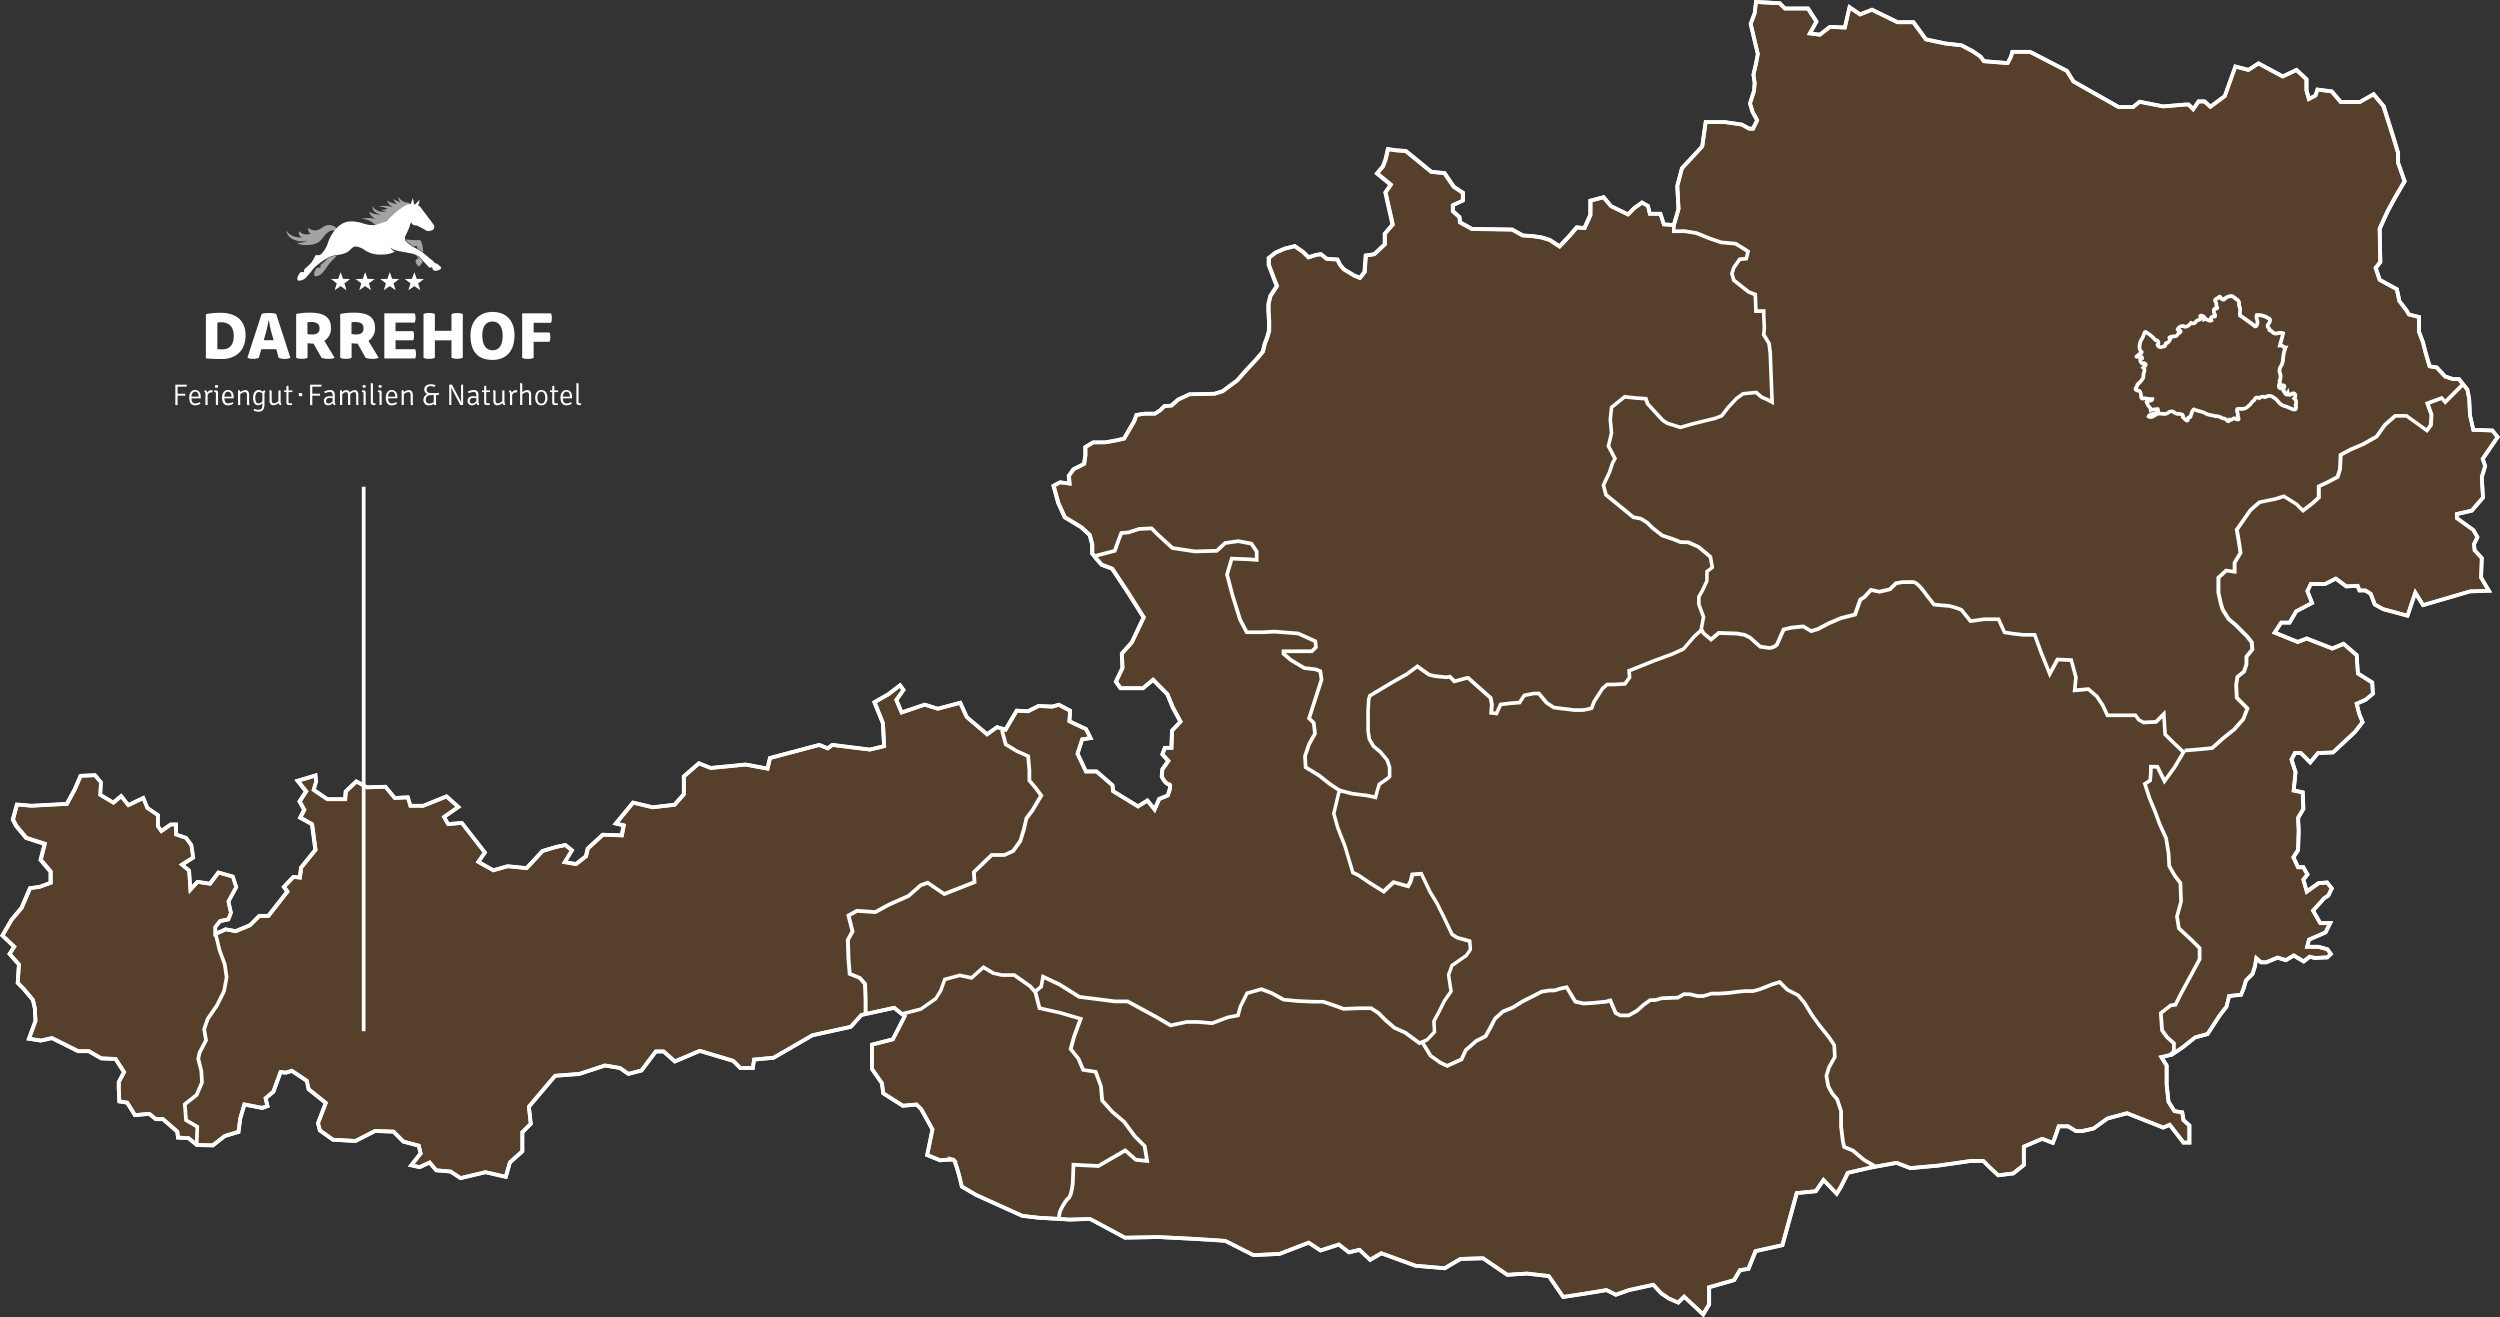 <svg xmlns="http://www.w3.org/2000/svg" width="670.335" height="353.234" viewBox="0 0 670.335 353.234"><rect x="0" y="0" width="670.335" height="353.234" fill="#333333" stroke="none"/><defs><style>.a{fill:rgba(169,93,29,0.3);}.a,.c{stroke:#fff;}.b,.d{fill:#fff;}.c{fill:none;}.d{opacity:0.55;}</style></defs><g transform="translate(-874.987 -3033.996)"><g transform="translate(875 3034)"><path class="a" d="M57.75,250.41l2.76-1.25,2.68.5,3.85-1.59,2.51-2.51h2.43l5.1-6.52-.92-1.25,2.51-2.68,1.76.17.33-2.68,3.85-4.77-.92-6.86-3.18-1.76,1.09-2.09-1.25-2.26,1.76-2.68-2.26-2.84,4.77-1.42.17,1.59-.67,2.26,3.68,2.51h4.77l.17-2.09,2.84-2.68,2.84,1.59,4.93-.17,2.51,3.01,3.51-.17.67,2.26h3.51l6.19-2.51,3.18,2.84-3.85,2.68,1.09,1.92,3.68-.33,6.19,7.94-1.76,2.51,4.01,2.26,3.85-1.09,5.1.5,4.27-4.6,3.68-1.09,2.43-.5,1.76,1.42-1.92,3.18,3.01.5,2.68-2.09.5-2.09,4.01-3.68,5.1.17.5-2.68-2.09-.5,4.6-5.6,5.27,1.25,5.85-.67,2.51-2.84v-4.77l4.01-3.51,3.18,1.25,9.37-.92,5.85,1.09.67-2.84,13.21-3.51,2.26.92,1.25-.92,10.04,1.25,3.85-.92-.33-6.19-2.26-5.6,3.68-2.09,3.18-2.43.92,1.25-1.92,2.68,1.42,3.35,6.19-2.09,3.51,1.09,6.02-1.59,1.76,3.85,5.44,4.6,2.68-1.92,2.26.67,3.01-5.1,3.01.17,2.84-1.42,3.68.17,1.76-.5,3.01,1.59-.17,2.84,4.43,2.09,1.25,2.43-2.26.33-1.25,3.85,2.26,4.77h2.84l4.27,3.68.17,1.59,6.69,4.1,2.51-1.59,1.92,2.43,1.25-2.84,2.26-.92s1.25-3.01.33-3.01-1.92-2.09-1.92-2.09l.17-1.92,1.59-2.26-1.59-1.76.67-1.76h1.76l.17-4.6,2.26-2.43-2.09-3.85-1.42-3.51-3.85-3.85-2.68,2.26h-6.02l-1.25-1.76,1.76-3.68-.17-3.85,2.68-3.01,3.18-6.69-4.43-7.02-4.01-6.02-2.84-1.09-1.25-1.42-1.25-1.59v-2.43l-.67-2.51-2.26-2.09-4.43-2.68-1.76-3.85-1.25-4.6,1.76-.92,2.51.33-.17-2.09,1.25-1.76,2.84-1.42.33-2.26v-2.26l2.09-1.25h3.18l2.84-.5,2.26-.5.92-1.59,1.76-3.01.67-1.76,2.26-.33h2.68l1.42-.92,1.09-1.09,1.92-.17,1.76-1.59,3.01-1.42,6.86-.17,2.09-.67,3.85-2.84,2.68-3.01,2.51-2.68,1.76-2.09.5-2.09.67-1.76.5-1.76V85.97l-.17-2.43V81.45l.5-2.09,1.76-2.68-1.25-3.18-.92-2.43V69.15l1.76-1.42,2.51-1.09,2.68-.67,2.26,1.59,1.42,1.42,2.09-.67,1.25-.17,1.59,1.25,2.84.17.67,1.42,1.09,1.25,2.68,1.59,1.59.67,1.25-1.59.33-4.43,2.26-.33,2.84-2.68V62.62l2.09-2.43-1.92-8.61,1.42-2.09-3.68-3.01,1.59-1.92.67-1.76.67-2.84,2.26.33,2.51.17,6.86,5.6,3.51.33,2.51,3.68,2.43,1.59v2.09L389.61,55v1.59l1.76,1.59.17,1.42,3.18,1.76,10.79.17,2.84,1.59,2.68.17,2.26.33,2.26.67,2.68,1.76,2.68-2.84,1.92-2.26,2.09.17,1.59-3.51V53.8l3.51-.92L432,55.3l2.26,1.09,2.26,1.09,1.76-1.76,2.01-1.42,1.59.92.5,2.09h2.84l.92,2.84,2.68.17,1.25-4.27-.33-6.19,1.25-4.77,5.44-5.85.92-6.52h5.1l4.6.67,1.92,1.09h1.09l1.09-2.26-1.25-2.26-.67-2.26,1.09-3.35.17-2.09L470.16,20l.67-2.84.5-2.68-1.92-8.11,1.09-2.84.33-3.01,6.36.33,1.42,1.42h6.19l2.26,3.51L485.3,8.96l2.68.33,2.68-2.09,4.01.17,1.25-5.44,2.84,1.92,3.18-1.25,6.86,3.35h4.27l3.35,4.6,5.1,1.09,4.43.5,3.01,1.59,2.09,1.42.92,1.25,6.36.5.92-1.76.33-1.25h4.77l9.87,5.1,1.76,2.84,12.13,6.86h3.85l1.76-1.42,6.36,1.25,5.85-.5h.92l1.25,1.25,1.42-2.09h1.59l1.59,1.42,3.85-2.84,2.84-7.94,3.51.92,2.68-1.76,6.52,3.51,3.68-1.76,2.68,2.51v3.01l.67,2.26,1.76-.92.5-1.59,3.85.5,2.43,2.84h5.1l3.68-2.09,2.68,3.18,3.01,9.53L643,41v2.68l1.76,4.93-2.51,4.27-2.09,3.85-2.09,4.6.17,8.95-1.25,1.59,1.09,3.18,4.6,2.51.67,3.18,1.92,2.51.67,1.09,2.68.67V89l1.09,2.84.67,2.68,1.09,3.68,1.92.33,2.26,2.43,2.09.67h1.59l2.26,2.84.5,2.68.17,4.1.92,4.01,5.1.17,1.42,1.76-4.01,5.85.67,1.92-.92,3.01.33,5.44-3.01,3.51-4.01.92v1.09l4.43,3.18,1.09,1.92-.92,1.92.17,1.59,1.92,2.09-.17,5.27,2.09,3.51-5.1.17-12.54,3.68-2.09-3.35-2.09,6.19-6.52-1.76-2.26-1.25-1.09-2.84-1.42-.92h-1.59l-.5-1.25-3.01.17-2.84-2.09-2.84,1.42h-3.85l-.92,1.92,1.25,3.18-4.27,2.26-1.76,3.01h-2.26l-1.76,2.68,6.19,2.51,2.43-.92,6.86,2.68,3.01-1.25,3.51,3.01.33,4.93,3.85,2.43.17,3.01-1.92,1.59-2.43,1.09.67,2.68.92,2.26-2.09,2.68-5.85,5.44-4.01.17-2.09,2.51-2.51-2.51h-1.59l-.92,1.76,1.09,3.35-.5,4.93,2.43.5.17,4.43-1.42,2.43.17,3.35-.17,5.27-1.25,1.92,1.25,2.68h1.42l1.09,1.92-1.09,1.42.92,3.18,3.18-2.26,2.26-.17,1.25,1.59-.92,1.92-1.09.67-1.42,1.59-1.59,1.76,1.92,3.35h2.68l-1.25,2.51-4.43,1.92-.5,1.92h3.01l2.43.67.92,1.25-.92.92-3.35.17-1.42-.33-1.59,1.25-2.68-1.59-2.09,1.25-2.26-.67-3.01,1.25h-1.42L605,256.96l-.33,2.09-.67,2.09-1.76,1.76-.67,2.26-.67,1.59-3.18.33L597,269.9l-1.76,2.26-3.35,5.1-3.35.92-3.35,2.68-2.84,1.92-2.84.67,1.42,2.26v5.1l.5,4.6,1.59,2.51,2.09.33.33,2.09,1.59,1.42v4.6h-1.59l-3.68-4.77-1.76.75-9.7-3.85-5.27,1.42-3.68,2.68-3.01.67h-1.76l-2.09-1.25h-2.51l-1.09,3.18-.5,1.25-2.84-1.09-4.93,2.09v4.94l-2.84,2.26-4.01.5-2.26-2.09-1.76-1.76H528.4l-8.78,1.25-7.44.67-3.68-1.42-6.86,1.25-6.19,1.42-1.92,3.85-1.09,1.76-3.51-3.68-2.09,3.01-5.1.5-3.85,13.97-7.19,1.59-1.92,4.77-2.26.33-1.59,2.68-6.69,1.92v4.6l-1.59,2.68-5.1-4.77-1.59,1.59-2.51-1.09-2.09-1.42-2.09-2.26-6.52,1.42-3.51,1.25-2.51-1.25-5.6.92-6.02.92-3.85-5.6-5.85-.67-5.27.33-6.52-4.43-6.02.17-4.27,2.51-7.78-.67-9.2-3.35-3.01,1.76-2.84-2.68-2.84.67-2.68-2.09-4.93,1.59-3.18-2.09-7.78,3.01-7.02.33-7.61-3.85-8.11-.5-9.7-.5-9.03.17-7.61-4.1-1.76-.92-5.44.17-8.45-.5-4.27-.5-12.38-5.6-3.85-2.26s-1.59-7.02-2.26-7.19a19.989,19.989,0,0,0-3.51.17l-3.51-1.42,1.42-6.86-3.01-5.44-1.25-1.25-3.68.33-5.27-3.35-.33-2.68-2.68-3.85v-6.52l5.6-1.42,3.18-6.19-2.84-2.26-8.78,1.92-2.84,3.18-10.29,2.26-10.37,6.02-5.27.5-.33,2.26h-3.35l-1.92-1.92-8.95-2.68-6.69,2.84-3.01-2.68h-2.09l-3.85,5.1-3.51.92-2.26-1.59-4.01-.67-6.86,2.26-6.52.5-7.02,8.28.5,4.6-2.26,2.26v5.1l-3.35,3.01-1.09,3.85-5.44-1.25-6.69,1.59-2.68-1.76-3.85-.33-1.76-2.09-2.68,1.25-2.26-.5,2.51-3.18-.5-2.09-4.1-1.09-2.68-2.68-4.93-.17-5.27,2.68-6.02-.33-3.51-2.51-.5-1.92,2.09-5.44-4.6-3.68-.5-2.26-4.01-2.68-1.59.5-1.42-.17-1.92,5.27-2.09,1.76.5,2.09-1.42.5-4.77-.92-1.09,3.68-.5,3.68-3.68,1.09-3.18,2.51-4.27-.08-2.26-1.84L47.69,305l-.17-1.59-3.85-3.35H41.75l-1.76-1.42-3.81.36-2.09-3.35L32,295.32l-.17-3.51v-1.67l1.42-2.68-2.26-3.51-3.85-.17-3.35-1.92H20.95l-7.02-3.51-3.01.67-3.18-.5,1.76-4.77-.17-3.35-.5-2.26-2.51-3.01-1.59-1.59.33-4.93-2.51-2.84,1.25-1.92L.62,250.84l2.51-4.27,2.68-3.18,2.26-5.27,2.51-.33,3.01-1.09v-3.01l-2.68-3.18L12,226.24l-4.93-1.59-2.68-3.18-.92-1.76,1.09-4.01,3.85.33,9.53-.5,2.09-3.85L21.62,208l3.85-.17,1.59,1.92-.17,3.35,3.51,2.09,2.09-1.76,1.92,2.43,4.01-1.92,1.09,2.68,2.84,1.92v3.01l.92,1.25,2.51-1.76H47.2v2.68l2.68.92,1.42,1.92.5,3.35-3.01,1.92,1.92,1.59.33,5.1,1.92-2.09,3.35.5,2.26-3.01,3.85,1.09.92,2.84-2.09,3.85.67,3.01-.67,1.76-2.26.5-1.25,1.59v1.85Z"/><path class="b" d="M665.92,149.45l-1.95-2.12-.13-1.28.97-2.03-1.22-2.15-4.37-3.19v-.43l3.79-.87,3.25-3.79-.34-5.55.94-3.08-.64-1.84,4.08-5.95-1.8-2.22-4.95-.16-.82-3.55-.18-4.17-.52-2.8-2.49-3.13h-1.75l-1.89-.61-2.28-2.45-1.78-.31-.99-3.36-.69-2.73-1.05-2.76V84.6l-2.86-.71-.59-.96-1.85-2.42-.69-3.29-4.63-2.53-.94-2.74,1.2-1.52-.17-9.01,2.03-4.46,2.08-3.83,2.63-4.47-1.8-5.07V41l-3.95-12.69-3.04-3.67-3.93,2.23h-4.74l-2.4-2.81-4.45-.58-.57,1.79-1.03.54-.48-1.61V21.04l-3.08-2.89-3.76,1.79-6.56-3.53-2.74,1.8-3.74-.98-2.95,8.23-3.4,2.51-1.43-1.28h-2.04L588,28.5l-1-.96h-1.17l-5.78.5-6.52-1.29-1.8,1.46h-3.54l-11.9-6.73-1.76-2.85-10.1-5.22h-5.27l-.42,1.57L538,16.39l-5.8-.46-.78-1.07-2.26-1.57-3.01-1.59-4.56-.55-4.91-1.05L513.3,5.45h-4.4l-6.95-3.39L498.81,3.3l-3.23-2.18-1.33,5.74-3.78-.16-2.66,2.08-1.74-.22,1.54-2.79-2.57-3.99h-6.25L477.38.37,470.36,0l-.38,3.42-1.12,2.93,1.93,8.16-.48,2.55L469.62,20l.34,2.3-.16,1.98-1.12,3.44.71,2.41,1.17,2.13L469.72,34h-.64l-1.81-1.02-4.85-.73h-5.54l-.96,6.8-5.42,5.83-1.31,4.96.33,6.18-1.12,3.8-1.94-.12-.93-2.87h-2.81l-.46-1.92-2.05-1.19-2.33,1.66-1.51,1.5-4.1-1.98-2.23-2.58-4.19,1.1v4.12l-1.4,3.09-2-.16-2.07,2.43-2.39,2.54-2.33-1.53-2.46-.75-2.3-.34-2.56-.16-2.85-1.6-10.79-.17-2.84-1.57-.16-1.35-1.73-1.57V55.35l2.68-1.25V51.42l-2.57-1.68-2.58-3.79-3.6-.34L377.04,40l-2.63-.17-2.71-.4-.75,3.23-.64,1.68-1.86,2.25,3.71,3.04-1.29,1.89,1.92,8.58-2.05,2.38v2.81l-2.57,2.42-2.5.37-.35,4.68-.92,1.17-1.18-.49-2.61-1.55-.99-1.14-.77-1.63-2.98-.17-1.63-1.29-1.55.21-1.8.58-1.27-1.26-2.45-1.72-2.98.75-2.51,1.09-2.06,1.64v2.16l2.11,5.55-1.61,2.46-.58,2.31v2.18l.17,2.39v2.61l-.47,1.65-.69,1.82-.47,1.98-1.66,1.98-2.52,2.69-2.64,2.97-3.74,2.76-1.94.62-6.79.17-3.21,1.47-1.75,1.56-1.94.17-1.18,1.18-1.25.81h-2.6l-2.55.38-.74,1.96L301,117.19l-2.02.45-2.76.49H292.9l-2.45,1.47.01,2.47-.3,2-2.72,1.36-1.43,2.01.13,1.66-2.05-.27-2.25,1.18,1.39,5.06,1.82,3.99,4.52,2.73,2.11,1.96.61,2.31v2.53l1.38,1.75,1.34,1.51,2.81,1.07,3.92,5.88,4.29,6.79L303,171.97l-2.76,3.11.17,3.93-1.83,3.83,1.58,2.21h6.46l2.46-2.08,3.45,3.45,1.41,3.47,1.92,3.53-2.14,2.3-.16,4.3h-1.62l-.9,2.36,1.53,1.69-1.44,2.04-.19,2.19.06.12c.25.53,1.14,2.21,2.21,2.36a7.123,7.123,0,0,1-.56,2.14l-2.25.92-1,2.27-1.69-2.13-2.63,1.66-6.21-3.81-.16-1.54-4.56-3.93h-2.71l-2.04-4.3,1.1-3.36,2.64-.39-1.65-3.2-4.28-2.02.17-2.83-3.47-1.83-1.87.54-3.73-.17-2.84,1.42-3.18-.18-2.97,5.03-2.12-.63-2.56,1.84L259.59,192l-1.89-4.13-6.29,1.66-3.53-1.09-5.9,1.99-1.13-2.66,1.97-2.74-1.44-1.96-3.53,2.7-4.06,2.31,2.39,5.93.31,5.69-3.35.8L223,199.23l-1.19.87-2.15-.88-13.67,3.63-.63,2.67-5.39-1-.07-.01-9.32.92-3.35-1.32-4.42,3.86v4.8l-2.26,2.56-5.58.64-5.49-1.31-5.3,6.46,2.4.58-.33,1.79-4.88-.16-4.28,3.92-.5,2.07-2.37,1.85-2.07-.34,1.77-2.92-2.28-1.84-2.7.56-3.81,1.13-4.19,4.52-4.95-.49-3.74,1.06-3.35-1.88,1.65-2.36-6.58-8.45-3.63.33-.7-1.25,3.99-2.78-3.88-3.47-6.39,2.59h-3.04l-.67-2.28-3.66.17-2.51-3.01-5.04.17-3.04-1.7-3.25,3.06L92,213.81H87.85l-3.25-2.22.59-2-.24-2.29-6.05,1.81,2.49,3.14-1.72,2.63,1.27,2.29-1.19,2.29,3.38,1.87.86,6.4-3.8,4.71-.29,2.33-1.52-.14-2.96,3.16.94,1.28-4.72,6.03H69.25l-2.58,2.59-3.62,1.49-2.69-.5-2.2,1v-.89l1.04-1.31,2.35-.52.82-2.15-.66-2.97,2.1-3.87-1.07-3.3-4.44-1.25-2.28,3.05-3.31-.5L51.4,237.4l-.27-4.15-1.56-1.29,2.71-1.73-.57-3.79-1.59-2.15-2.49-.85v-2.82H45.55l-2.24,1.57-.53-.73v-3.11l-2.94-1.99-1.23-3.03-4.13,1.98-2-2.52-2.21,1.86-2.95-1.75.16-3.24-1.87-2.27-4.41.19-1.69,3.93-1.96,3.6-9.19.49-4.26-.37-1.25,4.61,1.01,1.93,2.83,3.38,4.62,1.49-1.03,4.06L13,233.93v2.48l-2.63.95-2.74.37-2.34,5.46-2.68,3.19L0,250.92l3.16,3-1.23,1.89,2.62,2.97-.34,4.95,1.72,1.72,2.43,2.92.46,2.06.16,3.24-1.93,5.24,3.87.61,2.93-.65,6.97,3.49h2.83l3.33,1.92,3.71.16,1.96,3.05-1.34,2.53v1.82l.19,3.92,2.27.36,2.13,3.41,3.95-.34,1.74,1.41H43.5l3.56,3.09.19,1.82,3.11.18,2.27,1.85,4.62.09,3.24-2.56,3.9-1.15.53-3.93.96-3.24,4.45.86,1.97-.7-.53-2.23,1.96-1.64,1.83-5.02,1.14.13,1.46-.46,3.65,2.43.5,2.23,4.45,3.56-2.02,5.24.59,2.25,3.78,2.7,6.3.35,5.27-2.68,4.61.16,2.63,2.63,3.94,1.04.38,1.56-2.85,3.61,3.2.71,2.48-1.16,1.64,1.96,3.93.34,2.75,1.81,6.79-1.61,5.79,1.34,1.18-4.17,3.4-3.06v-5.12l2.28-2.28-.5-4.62,6.75-7.96,6.31-.49,6.86-2.24,3.78.63,2.35,1.66,3.91-1.02,3.8-5.04h1.65l3.1,2.76,6.82-2.9,8.66,2.59,1.98,1.98h3.98l.34-2.3,4.88-.46,10.51-6.05,10.37-2.28,2.84-3.18,8.39-1.84,2.34,1.86-2.89,5.62-5.76,1.46v7.07l2.7,3.88.35,2.79,5.61,3.56,3.62-.33,1.04,1.04,2.89,5.21-1.47,7.08,4.02,1.63.13-.02a21.818,21.818,0,0,1,3.24-.19,40.09,40.09,0,0,1,1.99,6.83l.05.21,4.08,2.39,12.38,5.6,4.44.54,8.49.5,5.31-.16,9.36,5.02,9.13-.17,9.7.5,8.01.5,7.64,3.86,7.16-.34,7.69-2.95,3.16,2.08,4.91-1.58,2.66,2.08,2.81-.66,2.92,2.75,3.13-1.83,8.98,3.27,8.06.71,4.29-2.52,5.73-.16,6.53,4.44,5.35-.35,5.63.64,3.9,5.67,6.34-.97,5.44-.89,2.55,1.28,3.65-1.31,6.24-1.36,1.9,2.05,2.26,1.54,2.82,1.22,1.49-1.49,5.2,4.86,1.98-3.33v-4.36l6.52-1.88,1.57-2.64,2.31-.34,1.93-4.79,7.23-1.6,3.83-13.92,4.99-.49,1.87-2.7,3.54,3.7,1.45-2.34,1.82-3.64,5.94-1.36,6.72-1.23,3.66,1.41,7.58-.68,8.71-1.25h3.14l1.62,1.62,2.43,2.25,4.38-.55,3.14-2.5v-4.84l4.44-1.88,3.11,1.19.69-1.73.97-2.84h2.01l2.09,1.25h1.89l3.12-.68,3.79-2.71,5.02-1.35,9.74,3.86,1.59-.68,3.59,4.66h2.34v-5.32l-1.62-1.45-.36-2.27-2.23-.36-1.41-2.22-.49-4.43v-5.25l-1.13-1.79,2.16-.51,3.04-2.02,3.26-2.61,3.43-.94,3.42-5.23,1.76-2.26.68-2.69,3.12-.33.8-1.92.63-2.14,1.75-1.75.72-2.28.19-1.2.72.62h1.61l3.04-1.22,2.3.68,2.02-1.21,2.72,1.61,1.67-1.32,1.26.29,3.61-.18,1.36-1.36-1.28-1.74-2.59-.72-2.5-.02.28-1.06,4.38-1.9,1.7-3.4h-3.2l-1.6-2.78,2.72-3.02,1.15-.71,1.12-2.34-1.61-2.04-2.66.2-2.72,1.93-.65-2.26,1.13-1.48-1.39-2.47h-1.4l-1-2.14,1.18-1.81.17-5.45-.16-3.2,1.42-2.42-.19-4.97-2.37-.49.47-4.59-1.05-3.24.68-1.3h1.08l2.75,2.75,2.3-2.76,3.98-.17,6.04-5.62,2.27-2.91-1.01-2.46-.57-2.27,2.04-.92,2.23-1.82-.2-3.52-3.85-2.43-.33-4.89-3.91-3.35-3.11,1.3-6.85-2.67-2.42.92-5.44-2.21,1.27-1.94h2.28l1.83-3.14,4.54-2.4-1.34-3.39.69-1.44h3.65l2.67-1.34,2.74,2.02,2.83-.16.49,1.24h1.78l1.16.75,1.09,2.86,2.42,1.34,7.09,1.92,1.9-5.63,1.73,2.77,12.85-3.77,5.88-.19-2.45-4.11ZM450.23,49.92l1.2-4.57,5.46-5.88.88-6.25h4.59l4.51.66,1.96,1.11h1.53l1.33-2.77-1.35-2.44-.61-2.06,1.04-3.2.19-2.26-.33-2.22.65-2.77.52-2.78-1.91-8.06,1.03-2.7.31-2.67,5.69.3,1.43,1.43h6.12l1.95,3.03-1.97,3.56,3.62.45,2.7-2.11,4.24.18,1.18-5.13,2.46,1.66,3.22-1.27,6.76,3.3h4.12l3.31,4.55,5.34,1.14,4.34.49,2.88,1.52,2.02,1.37,1,1.37,6.91.55,1.07-2.05.28-.99h4.26l9.64,4.98,1.75,2.83,12.35,6.99h4.16l1.71-1.39,6.2,1.22,5.88-.51h.71l1.54,1.54,1.61-2.37h1.13l1.75,1.57,4.3-3.18,2.74-7.66,3.29.86,2.61-1.71,6.48,3.49,3.6-1.72,2.27,2.13v2.79l.86,2.98,2.48-1.3.44-1.39,3.24.42,2.45,2.87h5.46l3.43-1.95,2.34,2.78,2.98,9.43.9,2.94v2.6l1.71,4.88-2.4,4.08-2.11,3.88-2.14,4.7.17,8.88-1.31,1.66,1.24,3.62,4.57,2.49.62,2.95,1.99,2.67.78,1.26,2.5.62V89l1.1,2.96.67,2.7,1.17,3.98,2.06.36,2.23,2.4,2.22.71,1.5.02.68.86-4.09,4.09-.8-.94-4.64,1.72,1.22,3.38-.15,2.59-.7.91L645.37,111h-3.36l-2.98,2.63-2.11,3.01-3.53,2.01-3.38,1.44-2.93,1.56-.18,4.07-.59,1.83-2.47,1.31-2.63,1.22v3.11l-1.56,1.41-2.16,1.66-1.45-1.45-3.63-2.28-2.26.73-4.56.95-2.52,2.18-3.88,5.53.54,3.03.48,3.17-1.57,2.64v1.98l-1.92-.29-2.43,2.23v4.23l.69,3.16.5,1.59,1.64,2.63,1.99,1.68,2.97,2.97,1.16,1.47.14,1.57-1.57,1.9v2.19l-.59,1.71-1.79,1.45-.37,2.33.18,3.76,2.75,2.75-.94,2.46-2.38,2.71-2.87,2.28-2.89,2.57-3.18.32-4.01.33.05.55-3-2.83-1.79-1.79-.39-6.35-2.74,2.74-3.01.15-1.03-.55-1-1.37h-7.46l-1.15-2.45-1.59-2.42-2.51-2.17-3.29.3.29-3-1.38-5.04-4.36-.2-1.73,3.19-2.02-5.02-1.71-4.76h-3.47l-2.82-.33-1.83-.29-1.61-3.56h-4.24l-3.4.46-2.33-2.9-.13-.05a19.963,19.963,0,0,0-3.69-1.12c-.49,0-2.58-.21-3.58-.31l-1.94-2.48c-.56-.84-2.52-3.57-3.93-3.57l-2.94.01-1.91.36-1.6,1.6-2.59.61-2.43-.54-1.91,2.09-1.18.72-1.39,3.93-3.49.88-3.38,1.44-2.96,1.56-1.5.43-2.05-1.23-3.41.36-2.33.56-1.81,4.14a2.651,2.651,0,0,1-1.76.73c-.8-.13-1.76-.27-2.12-.32l-2.73-2.41-1.54-.75-2.12-.38-5.12-.17-1.92,1.61-1.53-1.27-.56-.95.61-3.2-1.27-3.39v-1.87l.87-1.51,1.25-2.68.05-2.47,1.47-1.12-.58-3.32-3.32-2.79-2.96-1.33-2.03-.04-2.03-.81-2.76-.89-2.56-2-1.42-1.42-1.85-1.16-1.97-.38-7.13-5.84-.58-2.26,1.53-3.24.8-2.43.79-1.49-1.79-3.41.81-3.41-.34-3.66.31-2.97,3.19-2.58,2.99.31,2.18.15.39,1.11,4.12,4.52,1.35.91,3.78,1.19,3.3-.96,6.17-1.52,1.89-.72,1.81-2.33,2.22-2.39,1.61-1.15,3.16-.3,1.26,1.11,1.68.74,2.03,1.08-.43-10.48-.11-3.57-.33-2.68-1.4-2.32.15-1.66-.17-3.32V82.9h-2.11l-.16-4.28-1.99-.76-3.83-3.03-.42-1.46.43-1.37,1.41-2.01,1.88-.18.68-2.62-3.76-2.35-3.91-.34-3.09-1.06-3.51-1.42-3.2-.54H449.3v-1.1l1.26-4.28ZM48.17,304.55l-.14-1.36-4.14-3.6H41.96l-1.78-1.44-3.74.33-2.05-3.28-1.91-.31-.15-3.08v-1.55l1.5-2.83-2.56-3.98-3.98-.17-3.35-1.93H21.08L14,277.81l-3.09.69-2.48-.39,1.58-4.29-.18-3.53-.53-2.38-2.62-3.14-1.43-1.43.33-4.92-2.4-2.71,1.27-1.95-3.19-3.02,2.26-3.85,2.68-3.18,2.22-5.13,2.23-.3,3.44-1.23v-3.54l-2.63-3.12,1.14-4.47-5.24-1.69L4.81,221.2l-.8-1.54.93-3.42,3.5.3,9.81-.52,2.24-4.13,1.47-3.39,3.28-.14,1.31,1.58-.17,3.45,4.08,2.43,1.97-1.65,1.85,2.33,3.89-1.87.94,2.33,2.75,1.86v2.91l1.31,1.78,2.78-1.95h.76v2.53l2.87.99,1.25,1.7.44,2.9-3.32,2.12,2.29,1.89.4,6.05,2.53-2.75,3.38.51,2.23-2.98,3.26.92.77,2.39-2.08,3.82.68,3.05-.52,1.36-2.17.48-1.47,1.86v2.79l.21-.09.91,3.76,1.4,3.8.48,3.38-.64,3.53-1.86,3.72-2.51,3.68-1.02,2.92.49,2.97-1.68,3.2-.4,1.83.85,3.36.16,2.89-1.33,3.12-3.29,2.6.38,4.79,2.98,1.74-.12,3.57-1.52-1.24ZM230.69,271.7l-2.84,3.18-10.13,2.22-10.42,6.02-5.55.53-.33,2.22h-2.71L196.84,284l-9.24-2.76-6.56,2.79-2.92-2.59h-2.53l-3.89,5.16-3.12.82-2.07-1.46-4.34-.77-6.92,2.28-6.67.51-7.3,8.6.5,4.58-2.23,2.23v5.09l-3.29,2.96-1,3.53-5.09-1.17-6.59,1.57-2.6-1.71-3.77-.33-1.87-2.23-2.87,1.34-1.31-.29,2.17-2.74-.63-2.62-4.26-1.13-2.72-2.72-5.26-.18-5.26,2.67-5.74-.32-3.25-2.32-.42-1.59,2.16-5.63-4.75-3.8-.51-2.28-4.38-2.92-1.72.54-1.71-.2-2.01,5.51-2.23,1.87.47,1.95-.87.31-5.08-.98-1.23,4.19-.46,3.36-3.37,1-3.21,2.49-3.66-.07.16-4.72-3.04-1.77-.29-3.74,3.07-2.42,1.52-3.57-.19-3.22-.81-3.23.3-1.41,1.8-3.43-.51-3.05.86-2.49,2.5-3.68,1.92-3.85.73-3.89-.51-3.59-1.43-3.89-.94-3.89,2.19-.99,2.67.5,3.98-1.65,2.52-2.47h2.46l5.48-7.01-.9-1.23,2.06-2.19,2,.19.38-3.02,3.89-4.82-.98-7.32-2.97-1.64.99-1.9-1.24-2.23,1.79-2.73-2.02-2.55,3.48-1.04.09.89L83.5,212l4.11,2.8H93l.19-2.36,2.44-2.29,2.65,1.48,4.83-.17,2.51,3.01,3.37-.16.66,2.24h3.89l6.09-2.43,2.47,2.21-3.7,2.57,1.47,2.6,3.73-.34,5.79,7.44-1.86,2.66,4.68,2.63,3.96-1.12,5.25.52,4.34-4.68,3.51-1.04,2.19-.45,1.23,1-2.08,3.44,3.96.66,2.99-2.33.51-2.11,3.75-3.44,5.33.17.67-3.56-1.78-.43,3.89-4.75,5.05,1.2,6.13-.7,2.76-3.13v-4.73l3.61-3.16,3.01,1.19,9.42-.92,6.25,1.16.71-3.02,12.76-3.39,2.36.96,1.32-.97,9.84,1.23.09.01,4.34-1.04-.36-6.61-2.13-5.36,3.36-1.91,2.77-2.12.4.55-1.88,2.61,1.71,4.03,6.47-2.19,3.49,1.08,5.75-1.52,1.58,3.46,5.87,5.03,2.79-2.01,1.1.33-.34.09,1.05,3.96,3.07,1.89,2.91,1.3.31,3.51v2.86l1.85,2.21,1.22,1.66-2.22,3.76-1.59,2.09-.75,3.17-.9,2.93-1.8,2.51-2.04.98h-3.6l-5.08,4.9.16,2.54-7.53,2.95-4.42-3-2.16.75-3.29,2.89-5.07,2.24-3.72,2.02-4.94-.33-2.72,1.51,1.13,4.45-1.23,2.21.17,5.26.36,4.32,2.85,1.16,1.22,1.37.16,4.07v3.44Zm1.93-.42v-3.24l-.17-4.45-1.62-1.81-2.5-1.01-.31-3.68-.16-4.96,1.28-2.31-1.04-4.08,1.79-1,4.93.33,3.94-2.14,5.1-2.26,3.23-2.86,1.59-.55,4.44,3.02,8.7-3.41-.18-2.81,4.46-4.3h3.31l2.59-1.19,2-2.78,1-3.19.65-2.9,1.55-2.05,2.59-4.38-1.64-2.21-1.64-1.95v-2.54l-.36-4.14-3.39-1.51-2.67-1.65-.85-3.19.57.17,3.05-5.18,2.84.16,2.85-1.42,3.63.17,1.64-.47,2.55,1.34-.17,2.86,4.59,2.16.85,1.65-1.87.28-1.41,4.33,2.48,5.23h2.97l3.97,3.43.17,1.64,7.17,4.39,2.39-1.52,2.16,2.72,1.51-3.42,2.26-.92.08-.19c.4-.96,1-2.66.54-3.35a.766.766,0,0,0-.66-.35c-.33,0-1-.87-1.41-1.69l.14-1.65,1.74-2.48-1.65-1.83.44-1.15h1.89l.18-4.9,2.38-2.55-2.24-4.11-1.42-3.51-4.28-4.34-2.89,2.44H300.7l-.93-1.31,1.68-3.53-.16-3.77,2.54-2.86,3.37-7.06-4.59-7.27-4.1-6.15-2.88-1.1-1.16-1.31-1.15-1.45v-2.25l-.72-2.78-2.36-2.19-4.38-2.66-1.66-3.63-1.15-4.21,1.26-.66,2.97.4-.2-2.53,1.08-1.51,2.96-1.48.38-2.59v-1.98l1.73-1.04,3.13-.01,2.87-.51,2.47-.55,2.82-4.86.56-1.48,1.9-.29h2.82l1.55-1,1.04-1.02,1.91-.17,1.83-1.65,2.85-1.35,6.75-.16,2.23-.69,3.99-2.92,2.74-3.07,2.53-2.7,1.83-2.18.51-2.14.68-1.8.52-1.82V85.95l-.17-2.39V81.53l.47-1.95,1.85-2.82-2.24-5.75V69.42l1.52-1.23,2.37-1.03,2.46-.61,2,1.4,1.64,1.64,2.29-.74,1.04-.14,1.55,1.22,2.7.16.54,1.15,1.16,1.37,2.86,1.72,1.94.82,1.59-2.01.32-4.19,2.02-.3,3.12-2.93V62.85l2.13-2.47-1.93-8.65,1.56-2.29-3.65-2.98,1.27-1.54.77-1.96.56-2.4,1.84.27,2.35.16,6.85,5.6,3.43.33,2.38,3.49,2.34,1.58v1.5l-2.68,1.25v2.13l1.78,1.61.18,1.49,3.51,1.94,10.79.17L408,63.6l2.85.23,2.19.32,2.19.65,2.96,1.95,2.98-3.17,1.76-2.06,2.19.17,1.73-3.83.04-3.67,2.84-.74,1.89,2.19,5,2.45,1.94-1.95,1.75-1.24,1.12.65.54,2.27h2.88l.91,2.82,2.55.16v1.7l3.43-.01,2.96.49,3.49,1.41,3.18,1.09,3.85.35,2.93,1.83-.32,1.23-1.64.16-1.72,2.45-.61,1.87.59,2.06,4.14,3.28,1.58.63.17,4.58h2.07l.17,4.05-.18,1.93,1.45,2.31.32,2.52.47,12.26-.53-.28-1.51-.64-1.52-1.34-3.87.37-1.86,1.33-2.36,2.52-1.67,2.15-1.56.6-6.13,1.51-3.04.88-3.3-1.02-1.14-.76-3.9-4.23-.58-1.64-2.82-.19-3.38-.36-3.83,3.1-.36,3.48.33,3.6-.86,3.62,1.72,3.28-.58,1.1-.81,2.45-1.67,3.51.75,2.93,7.59,6.21,1.96.34,1.62,1.01,1.43,1.42,2.68,2.09,2.97.99,2.09.84,2,.04,2.68,1.18,2.99,2.51.42,2.37-1.38,1.05v2.64l-1.19,2.54-.99,1.71v2.23l1.24,3.39-.56,2.96.19.04-.33.16.04.1-1.71,1.57-2.77,3.26-3.04,1.36-4.78,1.76-7.04,2.81.18,1.94-1.01,1.41-2.58.15h-2.11l-1.4,1.21L427,187.87l-.62,1.61a12.023,12.023,0,0,1-2.05.42h-2.2l-5.32-.66-1.76-1.15-2.19-2.63-1.75.01-2.71.54-1.23,1.89-2.03.15-3.12.37-1.05,2.35-.58-.07.14-1.85-.38-1.99-6.29-5.59h-.52l-3.2.86-1.23-1.23-1.11.2-3.04-.32-1.33-.31-3.39-2.41-3.08,2.27-4.03,2.27-6.01,3.6-.39,1.09-.2,3.35.01,5.34.33,2.26,1.15,2.1L369.8,202l1.7,2.02.61,1.76V208l-.29.3-2.4,1.69-.56,1.78-.38,1.46-1.83-.41-3.95-.49-3.51-.92-.09.36-.34-.11-.34,1.12-1.28,5.4,1.14,4.02,1.91,4.89,2.16,7.24,1.56.73,2.86,1.93,4.35,2.72,1.35-1.35,1.38-1.24,3.97,1.12.86-1.61.45-1.68,1.73-.12,2.14,4.5,1.9,3.14,1.75,3.5,2.32,4.9,1.54,1,3.14.89.13,1.73-.94,1.37-3.9,2.71-1.02,2.78.66,4.36-1.68,2.41-1.42,2.83-1.49,2.8.16,2.77-1.71,1.86-1.73.76-3.62-2.67-2.87-1.28-2.17-1.85-2.09-2.09-2.13-1.4h-3.35l-4.16.16-1.68-.64-3.68-1.25-2.98-.03-3.83-.17-3.74-.33-3.15-1.73-3-1.15-4.22,1.19-1.89,3.8-.59,2.13-2.45.47-4.16,1.55-3.61-.33h-3.18l-4.18.89-3.69-2.17L302.48,268h-3.57l-5.11-.67-4.16-.49-5.31-3.31-5.02-2.37-.59,3.13-1.14.92-.96-1.07-4.48-3.18h-3.45l-2.13-.47-2.92-1.74-3.26,2.92-3.05-.64-4.38,1.19-1.13,3.17-1.2,2-3.85,2.73-4.8,1.22-2.06-1.63Zm41.62,54.25-12.26-5.55-3.66-2.15c-1.62-7.12-2.29-7.28-2.58-7.36a17.035,17.035,0,0,0-3.56.14l-3.01-1.22,1.37-6.63-3.1-5.6-1.5-1.53-3.74.34-4.93-3.13-.32-2.56-2.66-3.82v-5.98l5.44-1.38,3.47-6.75-.31-.25,4.15-1.06,4.18-2.92,1.44-2.33,1-2.77,3.65-.99,3.31.7,3.09-2.77,2.36,1.4,2.41.56,3.29.01,4.09,2.89,1.3,1.46,1.13,4.44,5.87,1.31,4.92,1.44-1.58,4.3-.99,3.59,2.21,2.74,1.34,3.21,3.33.5,1.3,3.51.34,3.95,2.84,3.19L301,301.1l2.86,3.86,2.56,2.56.53,3.2-2.2-.24-3-2.64-7.37,4.29-7.05-.36-.18,5.08c-.16,1.92-.64,3.84-1.01,4.05-.92.55-2.21,3.35-2.46,3.9l-.27,1.51-4.99-.3Zm220.89-11.49-2.01,4.02-.75,1.21-3.49-3.65-2.31,3.32-5.21.51-3.86,14.01-7.16,1.58-1.92,4.75-2.21.33-1.61,2.71-6.86,1.97v4.84l-1.2,2.02-5-4.67-1.69,1.69-2.11-.91-2.04-1.39-2.25-2.43-6.86,1.5-3.31,1.18-2.46-1.23-5.76.95-5.71.87-3.8-5.53-6.17-.7-5.1.32-6.51-4.43-6.31.18-4.24,2.49-7.55-.65-9.36-3.4-2.89,1.69-2.77-2.6-2.87.67-2.7-2.11-4.96,1.6-3.19-2.1-7.94,3.08-6.81.32-7.49-3.79-8.31-.55-9.74-.5-8.9.17-7.5-4.04-1.87-.98-5.52.17-2.43-.14.21-1.22a12.192,12.192,0,0,1,2.02-3.39c1.04-.57,1.41-3.57,1.51-4.85l.15-4.09,6.33.31,7.01-4.07,2.69,2.37,3.83.42-.8-4.82-2.74-2.73-2.84-3.85-3.21-2.71-2.57-2.89-.32-3.68-1.55-4.25-3.36-.5-1.15-2.75-2-2.51.84-3.06,1.94-5.27-5.98-1.75-5.3-1.19-.99-3.89,1.46-1.18.42-2.22,3.79,1.79,5.36,3.35,4.46.57,5.17.67h3.39l7.57,4.11,4.01,2.36,4.4-.95h3.08l3.79.34,4.29-1.61,2.98-.56.72-2.64,1.66-3.32,3.48-.98,2.62,1,3.18,1.76,4.07.4,3.87.17h2.76l3.58,1.22,1.85.71,4.35-.17h3.03l1.76,1.15,2.08,2.08,2.26,1.92,2.91,1.31,4.04,2.98.58-.26,2.07,3.37,2.72,1.95,2.13,1.02,4.23-1.93,1.12-2.5,2.71-2.39,2.59-1.29,1.34-2.41,1.21-2.35,1.96-1.8,2.67-1.09,2.8-1.74,2.85-1.42,2.02-1.05,2.1-.32h1.25l1.69-.51,1.25-.26,2.26,3.73,2.54.56,2.59-.17,3.51-.33.76-.22,1.31,3.09,1.52.81h2.51l2.37-1.32,1.8-1.62,1.63-1.16h1.26l1.67-.5,4.49-.17,1.58-.92h1.4l2.03.49,1.71.01,2.17-.67h1.88l2.71-.17,2.49-.33,1.88-.17h2.26l1.94-.54,3.15-1.24,1.8-.58,1.88,1.88,2.88,1.47,1.64,1.95,1.95,3.21,1.94,2.7,2.65,3.31,1.34,1.98.15,2.89-1.52,2.72-.75,2.47.52,2.96,1.14,2.08,1.25,1.43,1.03,3v4.24l.51,4.07.39,1.67,2.43.99,3.02,2.51,1.83,1.07-.15.13.04.05Zm85.31-28.19v5.01l.51,4.71,1.77,2.8,1.96.31.3,1.91,1.56,1.39v3.88h-.84l-3.77-4.88-1.92.82-9.66-3.83-5.43,1.47-3.76,2.69-2.86.63h-1.56l-2.09-1.25h-3L550.46,305l-.32.8-2.57-.98-5.42,2.3v5.02l-2.54,2.02-3.64.46-2.07-1.92-1.9-1.9h-3.62l-8.76,1.25-7.33.66-3.7-1.43-5.56,1.02-2.95-1.72-3.01-2.51-2.15-.9-.27-1.12-.5-3.95v-4.26l-1.12-3.34-1.32-1.55-1.02-1.8-.47-2.64.62-2.09,1.63-2.92-.18-3.46-1.52-2.24-2.66-3.32-1.9-2.64-1.97-3.24-1.76-2.09L479.55,265l-2.25-2.25-2.41.77-3.13,1.24-1.69.48h-2.23l-1.95.17-2.47.33-2.65.17h-1.92l-2.17.67h-1.45l-2.03-.49-1.84-.01-1.6.92-4.31.16-1.65.5h-1.5l-1.93,1.38-1.71,1.55-2.09,1.16h-2l-.99-.53-1.53-3.6-1.47.45-3.45.33-2.44.16-1.98-.44-2.42-3.97-1.98.42-1.52.48-1.25.01-2.26.33-5.12,2.58-2.77,1.72-2.68,1.09-2.24,2.02-1.35,2.55-1.18,2.12-2.37,1.19-2.95,2.58-1.13,2.42-3.46,1.58-1.64-.78-2.42-1.7-1.94-3.17.85-.37,2.23-2.37-.17-2.92,1.36-2.56,1.38-2.78,1.87-2.67-.68-4.5.82-2.24,3.72-2.59,1.31-1.86-.21-2.78-3.61-.99-1.24-.8-2.2-4.65-1.78-3.55-1.9-3.13-2.4-5.08-3.12.22-.58,2.21-.45.85-3.72-1.05-1.81,1.62-.81.81-3.66-2.29-2.91-1.96-1.22-.57-2.04-6.85-1.91-4.89-1.05-3.72,1.21-5.11.16-.51,2.98.78,3.97.49,2.73.61.62-2.37.45-1.43,2.19-1.55.65-.65v-2.72l-.7-2.09-1.91-2.31-1.85-1.53-1-1.76-.31-2.09v-5.24l.16-3.1.25-.68,5.69-3.41,4.07-2.29,2.55-1.88,2.88,2.05,1.66.42,3.25.34.73-.13,1.27,1.28,3.56-.98h.08l5.75,5.11.29,1.52-.2,2.67,2.26.27,1.12-2.5,2.54-.3,2.5-.19,1.28-1.96,2.2-.45h1.19l1.94,2.33,2.13,1.42,5.61.69h2.26a14.242,14.242,0,0,0,2.56-.52l.24-.07.74-1.94,2.19-3.41,1.06-.92h1.77l3.08-.18,1.5-2.1-.15-1.57,6.33-2.53,4.8-1.77,3.18-1.42,2.98-3.43,1.52-1.39.31.52,2.36,1.99,2.26-1.9,4.67.15,1.86.32,1.3.61,2.9,2.56.15.02s1.25.17,2.25.33a3.649,3.649,0,0,0,2.67-1.05l1.77-3.95,1.79-.43,3.01-.32,2.13,1.28,1.97-.56,3.07-1.61,3.27-1.4,3.94-.98,1.45-4.1.94-.58,1.67-1.8,2.09.46,3.09-.73,1.58-1.58,1.51-.3h2.84c.61,0,2.08,1.62,3.12,3.15l2.22,2.84.21.02c.13.01,3.21.34,3.9.34a18.512,18.512,0,0,1,3.21,1.01l2.52,3.13,3.89-.54h3.53l1.57,3.46,2.38.38,2.9.34h2.83l1.48,4.12,2.82,7.01,2.45-4.5,3,.14,1.13,4.16-.38,4.02,4.07-.37,2.04,1.74,1.52,2.3,1.39,2.96h7.59l.77,1.05,1.54.88,3.68-.18,1.44-1.44.28,4.52,2.07,2.07,2.72,2.57-2.2,3.71-2.19,3.01-1.69-3.39h-2.56v1.88l-.15,2.01-1.54.99,1.39,4.25,1.58,3.83,1.1,3.05,1.73,3.79.65,3.98.17,3.46,1.52,2.67,1.49,1.96.16,4.7-1.1,4.05.55,3.45,3.67,3.41,1.85,1.85v2.67l-5,9.24-1.3,2.61-1.13.15-2.99,2.34.36,5,1.33,1.87,1.83,1.69v1.66l-.77.77.02.02-2.89.68Zm86.03-127.9-4.25.14-12.3,3.59-2.45-3.92-2.28,6.74-6.01-1.62-2.04-1.14-1.08-2.83-1.68-1.09h-1.4l-.51-1.27-3.19.18-2.95-2.17-3.01,1.51h-4.04l-1.15,2.4,1.17,2.96-4,2.12-1.68,2.89h-2.24l-2.24,3.41,6.94,2.81,2.43-.92,6.87,2.68,2.91-1.21,3.12,2.67.34,4.98,3.84,2.42.14,2.5-1.68,1.39-2.75,1.23.79,3.15.81,1.99-1.86,2.39-5.72,5.31-4.05.17-1.88,2.26-2.27-2.27h-2.1l-1.16,2.21,1.12,3.45-.54,5.28,2.48.51.15,3.9-1.42,2.43.17,3.45-.16,5.13-1.33,2.04,1.51,3.22h1.45l.78,1.38-1.04,1.36,1.19,4.1,3.64-2.59,1.86-.14.9,1.14-.72,1.51-.96.59-3.36,3.71,2.25,3.91h2.16l-.81,1.62-4.49,1.95-.73,2.78h3.59l2.19.6.56.77-.48.48-3.08.15-1.59-.37-1.51,1.19L615,255.59l-2.16,1.29-2.22-.66-3.08,1.28H606.4l-1.79-1.55-.46,2.91-.63,1.98-1.76,1.76-.69,2.33-.55,1.32-3.24.34-.73,3.08-1.71,2.2-3.24,4.94-3.16.87-3.49,2.74-1.56,1.06v-1.95l-2.05-1.87-1.14-1.6-.31-4.19,2.36-1.84,1.38-.18,1.53-3.07,5.11-9.45V254l-2.16-2.16-3.43-3.19-.46-2.9,1.08-3.98-.18-5.17-1.65-2.16-1.36-2.41-.17-3.28-.67-4.1-1.78-3.94-1.1-3.03-1.58-3.81-1.13-3.48,1.31-.85.19-2.54v-.92h.95l2.15,4.31,3.19-4.38,2.54-4.29,3.86-.32,3.51-.35,3.11-2.77,2.91-2.32,2.51-2.84,1.29-3.3-2.94-2.94-.16-3.27.3-1.85,1.72-1.39.72-2.06.03-2.08,1.6-1.94-.2-2.28-1.39-1.75-3.04-3.04-1.86-1.54-1.51-2.39-.47-1.48-.66-2.96v-3.74l1.75-1.61,2.59.38v-2.87l1.61-2.71-.53-3.53-.46-2.64,2.3-3.34,1.22-1.71,2.28-1.97,4.36-.91,1.87-.6,3.1,1.94,2.03,2.03,2.89-2.22,1.92-1.74V130.7l2.08-.96,2.86-1.52.73-2.28.18-3.69,2.38-1.27,3.4-1.45,3.68-2.09,2.22-3.11,2.66-2.34h2.66l3.38,2.41,2.32,1.71,1.48-1.93.18-3.1-.95-2.64,3.05-1.13,1.04,1.23,4.78-4.78.72.91.47,2.48.18,4.19,1.01,4.39,5.26.17,1.04,1.29-3.95,5.75.7,2.01-.9,2.94.33,5.32-2.77,3.23-4.24.97v1.74l4.55,3.26.91,1.6-.87,1.82.2,1.89,1.9,2.06-.17,5.21Zm-92.21-57.82c-.02.13-.03.28-.05.45-.03.34-.06.77-.24.89l-.11.07-.06.12a2.341,2.341,0,0,1-.57.63,4.582,4.582,0,0,0-.54.54l-.11.14v.18a1.268,1.268,0,0,1-.21.45,1.054,1.054,0,0,0-.2,1.06,1.4,1.4,0,0,0,1.18.57c.15.12.19.52.22.84.04.48.09.98.52,1.21a.939.939,0,0,0,.84-.02c.1.01.21.03.31.04a.716.716,0,0,0-.16.25.878.878,0,0,0,.22.84,2.38,2.38,0,0,0,.54.93,1.2,1.2,0,0,1,.34.6v.66l.64-.18a6.5,6.5,0,0,1,1.14-.17.127.127,0,0,0,.06-.01,2.148,2.148,0,0,1-.45.16,3.651,3.651,0,0,1-.5.14,1.723,1.723,0,0,0-1.45.98l-.13.36.31.22a1.687,1.687,0,0,0,1.9-.11c.11-.06.23-.12.34-.17l.16-.11c.33-.33.78-.31,1.48-.26a2.47,2.47,0,0,0,2.12-.49c.27-.27.47-.21,1.08.16a1.621,1.621,0,0,0,1.3.35c.1.02.21.03.3.05a1.723,1.723,0,0,0,.33.03.547.547,0,0,1-.01.23l-.05.3.25.19a2.88,2.88,0,0,1,.25.25c.44.45.89.91,1.4.73a.792.792,0,0,0,.49-.76c0-.04.01-.08.01-.11.42-.04.66-.3.73-.79.07-.16.14-.35.21-.55a5.211,5.211,0,0,1,.27-.67,10.389,10.389,0,0,0,1.17.35,8.621,8.621,0,0,1,1.26.39,5.517,5.517,0,0,0,2.07.73,9.869,9.869,0,0,1,1.07.26l.12.04.12-.02a1.886,1.886,0,0,1,1.12.28,4.1,4.1,0,0,0,1.12.38,2.106,2.106,0,0,1,.27.25,1.124,1.124,0,0,0,.77.44.615.615,0,0,0,.13-.01.784.784,0,0,0,.51-.35h.01a1.418,1.418,0,0,0,.84-.33c.06-.04.15-.1.13-.12a.289.289,0,0,1,.09.07l.17.11c.3.11.84.32,1.2,0,.32-.3.19-.73.08-1.1a2.452,2.452,0,0,1-.08-.29,2.36,2.36,0,0,0-.14-.99,2.786,2.786,0,0,1-.09-.34h.14a3.051,3.051,0,0,0,2.85-.97,2.951,2.951,0,0,0,.72-.74,2.323,2.323,0,0,1,.62-.63l.1-.06.17-.28a1.98,1.98,0,0,1,.24-.35s.1-.02.44.14l.32.14.25-.25c.29-.29.37-.28,1.03-.12l.15.04.34-.13c.67-.26,1.1-.39,1.45-.04l.14.1a3.977,3.977,0,0,1,1.2,1.03,3.741,3.741,0,0,0,2.12,1.43,5.607,5.607,0,0,1,1.02.38c.88.39,1.71.76,2.24.28a1.4,1.4,0,0,0,.2-1.44,1.955,1.955,0,0,0-.24-1.86,1.5,1.5,0,0,0,0-1.29,1,1,0,0,0-1.15-.49l-.25.11c-.13.07-.31.18-.43.23l-.41-1.39-.47,1.16-.02-.04v-.3l-.26-.14a1.049,1.049,0,0,0-.1-.06,1.133,1.133,0,0,1,.13-.36,1.023,1.023,0,0,0,.09-.98,1.035,1.035,0,0,0-.83-.41l-.35-.03a1.2,1.2,0,0,0,.04-.73,2.907,2.907,0,0,0,0-2.17,1.578,1.578,0,0,1,.23-1.44,4.313,4.313,0,0,0,.64-2.38l.07-.46a8.163,8.163,0,0,1,.55-2.2l.32-.71h-.78c-.12,0-.17-.04-.32-.17a1.8,1.8,0,0,0-.56-.35c.07-.25.14-.49.21-.74a17.022,17.022,0,0,0,.5-2.02l.06-.4-.38-.14a2.865,2.865,0,0,0-1.69-.02,2.789,2.789,0,0,1-.38.07c-.25.03-.38-.07-.64-.31a2.935,2.935,0,0,0-.62-.46,1.856,1.856,0,0,0-.37-.62.8.8,0,0,0-.15-.16s.01-.04.09-.11l.09-.13c.04-.07.08-.15.13-.24a1.67,1.67,0,0,0,.33-1.38,1.091,1.091,0,0,0-.69-.65,5.626,5.626,0,0,0-3.36-.89l-.28.02-.13.25a2.041,2.041,0,0,0,.01,1.46,3.113,3.113,0,0,1,.12.69,1.015,1.015,0,0,1-.08.47l-.05-.04c-1.17-.85-2.37-1.74-3.57-2.55,0-.2.01-.41.02-.63a3.314,3.314,0,0,0-.26-1.9v-.02a1.764,1.764,0,0,0-.99-1.95,4.441,4.441,0,0,0-1.22-.85l-.13-.07-.15.02a3.417,3.417,0,0,0-2.27.9,2.752,2.752,0,0,1-.23-.27,1.016,1.016,0,0,0-.74-.49.672.672,0,0,0-.56.37,2.018,2.018,0,0,1-.27.15c-.32.15-1.17.55-.76,1.47l.07.12a.933.933,0,0,1,.16.6,2.029,2.029,0,0,0,.09.56.907.907,0,0,0-.6.38.837.837,0,0,0-.12.59,1.577,1.577,0,0,0,.21,1.12.01.01,0,0,0,.01.01,1.078,1.078,0,0,0-.84.45,1.181,1.181,0,0,0-.2.55l-.12-.06a2.947,2.947,0,0,0-.57-.23,1.367,1.367,0,0,0-.7-.75c-.41-.22-1.01-.35-1.32.02a.679.679,0,0,0,0,.85,2.326,2.326,0,0,1-.33.14,2.635,2.635,0,0,0-.82.46l-.11.16c-.09.2-.18.23-.21.24a.8.8,0,0,1-.47-.08l-.38-.16-.23.35a2,2,0,0,1-1.04.8.275.275,0,0,1-.22-.06l-.11-.1-.15-.02a2.03,2.03,0,0,0-1.99.96.65.65,0,0,0-.15.59.714.714,0,0,0,.49.48,2.162,2.162,0,0,0-.42.46c-.19.25-.22.3-.59.27-.02,0-1.66.03-1.72.81a.53.53,0,0,0,.19.46,1.583,1.583,0,0,1-.37.48.815.815,0,0,0-.47.14,1.09,1.09,0,0,0-.38.76v.03l-.06-.01-.14.06c-.13.05-.52.22-.71.14a.354.354,0,0,1-.12-.1,1.278,1.278,0,0,0,0-1.16,1.2,1.2,0,0,0-.91-.58,9.275,9.275,0,0,0-2.28-1.93.869.869,0,0,0-.82-.27c-.46.12-.6.6-.71.99a2.3,2.3,0,0,1-.16.43,4.728,4.728,0,0,1-.36.71,4.467,4.467,0,0,0-.5,1.1l-.02.11a3.124,3.124,0,0,0,.22,2.54,1.733,1.733,0,0,0-.66.53c-.31.18-.64.42-.53.82.12.43.56.41.92.39h.11a1.721,1.721,0,0,0,.56,1.6,1.065,1.065,0,0,0,.61.24l-.01.01c-.08.07-.16.15-.24.23l-.38.38.41.35c.2.17.2.25.04.77A3.426,3.426,0,0,0,574.26,100.13Zm.38,2.09a2.16,2.16,0,0,0,.57-1.57c.01-.13.02-.25.03-.32.03-.12.07-.23.1-.34a1.765,1.765,0,0,0,.01-1.41,1.053,1.053,0,0,0,.46-.96c-.09-.47-.61-.65-.8-.72l-.19-.09-.21.14a.734.734,0,0,1-.26-.5l.49.04v-.54a.757.757,0,0,0-.24-.56.877.877,0,0,0-.4-.22.816.816,0,0,0,.54-.91l-.04-.2-.16-.11c-.5-.35-.41-1.02-.22-1.98a3.05,3.05,0,0,1,.39-.84,5.163,5.163,0,0,0,.39-.78,2.316,2.316,0,0,0,.22-.59c.01-.04.03-.09.04-.14a8.619,8.619,0,0,1,2.19,1.89l.15.17h.22c.16,0,.25.04.27.08s.02.2-.11.41l-.13.22.09.24a1.417,1.417,0,0,0,.76.84,1.868,1.868,0,0,0,1.36-.09.788.788,0,0,0,.55-.14,1.09,1.09,0,0,0,.38-.76v-.03l.11.02.17-.11a2.937,2.937,0,0,0,1.02-1.3l.17-.35a1.487,1.487,0,0,1,.25-.03,1.438,1.438,0,0,0,1.43-.67.97.97,0,0,1,.41-.37l.11-.07a.925.925,0,0,0,.42-.86.8.8,0,0,0-.58-.57,1.123,1.123,0,0,1,.66-.23,1.227,1.227,0,0,0,.86.19,2.6,2.6,0,0,0,1.5-.93,1.464,1.464,0,0,0,.75,0,1.288,1.288,0,0,0,.82-.69,2,2,0,0,1,.44-.2c.41-.17.87-.36,1-.81a.127.127,0,0,0,.01-.06.037.037,0,0,1,.01.03l-.26.88.88-.25a1.108,1.108,0,0,1,.45.16,1.426,1.426,0,0,0,1.42.13l.44-.25-.26-.44a.257.257,0,0,1-.01-.24c.02-.03.1-.04.24-.02l.07.01.07-.01a.828.828,0,0,0,.67-.38,1.163,1.163,0,0,0-.12-1.07,3.835,3.835,0,0,0-.18-.36l.12-.25-.03-.1c.03,0,.05-.01.07-.01a.831.831,0,0,0,.73-.42.782.782,0,0,0-.12-.76.971.971,0,0,1-.07-.39,1.942,1.942,0,0,0-.32-1.07,2.289,2.289,0,0,1,.27-.14,2.522,2.522,0,0,0,.42-.23,1.189,1.189,0,0,0,1.35.56l.17-.06.1-.15a2.121,2.121,0,0,1,1.58-.67,3.286,3.286,0,0,1,.91.68l.09.09.12.04c.36.11.41.3.4,1.02v.32l.08.13a2.391,2.391,0,0,1,.18,1.43,6.92,6.92,0,0,0-.01,1.02l.02.24.2.13c1.24.83,2.49,1.74,3.69,2.63a.858.858,0,0,0,1.04.31,1.662,1.662,0,0,0,.73-1.6,3.432,3.432,0,0,0-.14-.84,3.514,3.514,0,0,1-.1-.51,4.784,4.784,0,0,1,2.4.77l.1.05c.09.03.13.06.14.06a1.921,1.921,0,0,1-.25.53c-.05.08-.09.16-.13.23a1.072,1.072,0,0,0,.04,1.54c.1.13.2.25.2.34v.36l.34.11a1.516,1.516,0,0,1,.55.38,1.761,1.761,0,0,0,1.44.57,3.736,3.736,0,0,0,.46-.09,3.662,3.662,0,0,1,.73-.1c-.1.46-.24.93-.38,1.42-.13.44-.26.89-.36,1.33l-.16.68.69-.07a.545.545,0,0,1,.49.19,1.947,1.947,0,0,0,.3.22,10.725,10.725,0,0,0-.42,1.93l-.09.57.01.07a3.488,3.488,0,0,1-.52,1.88,2.573,2.573,0,0,0-.28,2.26,1.959,1.959,0,0,1-.06,1.61l-.16.25.2.25a1.861,1.861,0,0,1-.1.33,1.934,1.934,0,0,0-.15,1.18.963.963,0,0,0,.75.75,1.024,1.024,0,0,0,.39,0,.935.935,0,0,0,.42.79,1.387,1.387,0,0,0,.89.92.834.834,0,0,0,.42-.04.313.313,0,0,0,.1.05c.46.19.91-.07,1.36-.33l.01-.02a.567.567,0,0,1-.1.51l-.39.39.42.35a.933.933,0,0,1,.24,1.09l-.13.2.07.23a2.323,2.323,0,0,1,.12.57,5.961,5.961,0,0,1-1.14-.42,5.086,5.086,0,0,0-1.26-.45,2.883,2.883,0,0,1-1.54-1.12,4.923,4.923,0,0,0-1.44-1.23,2.183,2.183,0,0,0-2.46-.12l-.04.01a1.658,1.658,0,0,0-1.57.2c-.92-.31-1.27.11-1.64.73l-.05.08a3.276,3.276,0,0,0-.78.81,1.925,1.925,0,0,1-.52.54l-.1.06-.07.1c-.41.62-1.02.64-2.06.62l-.45-.01-.2.04c-.75.32-.51,1.13-.39,1.57a1.863,1.863,0,0,1,.11.59l-.04.12.03.12.06.24a1.069,1.069,0,0,0-1.22.16c-.24.17-.26.16-.33.13l-.45-.2-.2.43a2.223,2.223,0,0,0-.56-.46l-.2-.06a3.181,3.181,0,0,1-.93-.31,3.272,3.272,0,0,0-1.36-.39,1.847,1.847,0,0,0-.23.01,10.336,10.336,0,0,0-1.07-.25,4.6,4.6,0,0,1-1.77-.61,9.04,9.04,0,0,0-1.5-.49,8.074,8.074,0,0,1-1.34-.43l-.24-.11-.23.14a2.4,2.4,0,0,0-.82,1.36c-.07.19-.13.38-.2.52l-.05.17a.78.78,0,0,0-.69.65c-.09-.08-.17-.17-.23-.23l-.15-.15a1.068,1.068,0,0,0-.18-.68,1.369,1.369,0,0,0-1.02-.46,2.788,2.788,0,0,1-.38-.07l-.17-.06-.18.11a1.765,1.765,0,0,1-.5-.25,1.692,1.692,0,0,0-2.3-.01c-.27.27-.68.25-1.33.2-.21-.02-.43-.03-.65-.03h0a1.231,1.231,0,0,0-.15-.98l-.17-.29-.33.04c-.2.03-.4.04-.59.06a7.828,7.828,0,0,0-.83.1,2.686,2.686,0,0,0-.43-.63,1.535,1.535,0,0,1-.36-.59l-.02-.14c.02,0,.04-.01.06-.01.45-.07,1.3-.2,1.3-.96v-.5h-.5a10.459,10.459,0,0,1-1.44-.14c-.26-.04-.51-.08-.77-.1l-.15-.02-.14.07h0c-.02-.1-.03-.23-.04-.33-.05-.55-.13-1.39-.87-1.7l-.14-.04c-.16-.02-.28-.03-.36-.05.01-.02.03-.05.04-.07a2.309,2.309,0,0,0,.34-.76c.1-.11.22-.21.33-.31A4.7,4.7,0,0,0,574.64,102.22Zm37.01,1.32a.3.3,0,0,1-.11.06.643.643,0,0,1,0-.24Z"/><path class="c" d="M1275.446,3030.414l-3.178-2.091-2.844-2.258-3.68-2.258-.167-3.011,1.087-3.178,1.589-2.843-.334-2.844-1.255-1.254,1.757-5.436,1.589-4.934-.335-2.258-1.254-.5-3.011-.334-3.513-2.091-2.09-1.756v-.67h7.61l1.087-1.087-.167-1.589-4.6-2.09-6.356-.5-3.01.167h-4.433l-1.756-3.345-2.091-6.691-1.421-5.436,1.254-4.265,4.432.168,2.258.167v-2.258l-1.421-2.091-3.513-.669-3.512.5-2.258,2.091-5.854.167-6.022-.92-3.847-3.513-1.756-1.756-3.345.167-2.844.92-1.923.168-.669,1.756-1.087,3.011-5.1,1.338-.167-.335" transform="translate(-915.671 -2818.08)"/></g><line class="c" y1="146" transform="translate(972.5 3164.5)"/><g transform="translate(922 3086.73)"><path class="d" d="M44.676,9.081c-1.21-.225-2.083.474-3.069,1.759s-1.809,2.133-4.853,2.133c-1.771,0-2.345-.7-2.258-.624a3.833,3.833,0,0,0,2.744-.624c-2.046.8-5.476-.374-5.551-2.67,1.322,2.383,4.628,1.8,4.254,1.846a1.167,1.167,0,0,1-.836-1.622,2.915,2.915,0,0,0,3.193.6c-.212-.05-.961-.3-.761-1.509C39.624,10,41.258,8.2,41.919,7.909a2.625,2.625,0,0,1,3.418.873C45.474,9.069,45.137,9.306,44.676,9.081Zm.362,6.724a6.794,6.794,0,0,0-2.495.861,5.267,5.267,0,0,1-.524.636c-.549.524-1.135.886-1.173,1.023-.05.225.025.561-.05.636a.3.3,0,0,1-.237.125c-.037,0-.237-.075-.274-.075a.77.77,0,0,0-.561.262c-.3.349-.861,1.547-.524,1.921s1.347-.012,1.9-.511a8.051,8.051,0,0,0,.836-1.01,6.872,6.872,0,0,0,.773-1.048c.175-.249.624-.848.736-.961.574-.624,1.272-1.322,1.821-1.859A.678.678,0,0,0,45.038,15.8ZM66.98,13.971h0l1.235.761h.012l.012.012.125.1a9.668,9.668,0,0,0-.586-2.956c-.374-.374-.748-.249-1.185-.212-.362.025-2.183-.125-2.931-.225,0,.05-.012.1-.012.15a.093.093,0,0,1-.012.062A14.887,14.887,0,0,0,65.7,13.31c.037.012.1.05.187.087.225-.075.387-.137.449-.15.237-.062.349-.037.437.424.012.062.025.137.037.212.062.037.125.062.175.087Zm.262,2.208-.536-.262c-.087.274.324.462.324.5a.414.414,0,0,1-.387.362c-.2-.012-.337.287-.312.711s.6,1,.7,1.173.4-.112.574-.287a5.166,5.166,0,0,0,.661-1.035C67.766,16.8,67.354,16.316,67.242,16.179ZM65.046,2a1.544,1.544,0,0,0-.486-.262,3.8,3.8,0,0,0-1.06-.262A2.868,2.868,0,0,1,61.753,0a2.032,2.032,0,0,0,.724,1.784c-.6-.511-1.447-.649-2.183-1.21A3.265,3.265,0,0,0,61.391,2a7.179,7.179,0,0,1-2.819-1,4.036,4.036,0,0,0,2.37,2.146,6.867,6.867,0,0,0-4.69-.462,5.645,5.645,0,0,1,2.507.524,2.045,2.045,0,0,1-1.647.262,1.885,1.885,0,0,0,1.634.437A3.559,3.559,0,0,1,54.718,2.57c.075.948.412,1.821,2.345,2.233a5.632,5.632,0,0,1-3.268-.811,3.375,3.375,0,0,0,2.358,2.171,7.432,7.432,0,0,0-4.391-.175A4.9,4.9,0,0,1,55.217,7.31,2.307,2.307,0,0,0,58,7.534c.424-.374.586-1.11.873-1.16.274.037.037.462-.037.536a2.082,2.082,0,0,0,.674-1.31,2.268,2.268,0,0,1,.137,1.447,3.94,3.94,0,0,0,.486-2.021,2.091,2.091,0,0,1,.486,1.484c.624-.486.9-2.233,1.048-2.557a1.991,1.991,0,0,1,.686-.786c-.137.711.075.836-.087,1.522A11.731,11.731,0,0,0,63.8,2.682C64.1,2.108,65.046,2,65.046,2Z" transform="translate(-1.895)"/><path class="b" d="M85.9,22l-1.522,1.16.549,1.834L83.347,23.9l-1.572,1.085.549-1.834L80.8,22l1.921-.05.636-1.809L84,21.946Zm17.24,1.909,1.572,1.085-.549-1.834L105.688,22l-1.921-.05-.636-1.809-.636,1.809-1.921.05,1.522,1.16-.549,1.834ZM90.582,21.946l-.636-1.809-.636,1.809L87.389,22l1.522,1.16-.549,1.834L89.933,23.9l1.572,1.085-.549-1.834L92.478,22Zm-18.275.486a2.771,2.771,0,0,0,1.559-.611,11.89,11.89,0,0,0,.886-.973,7.88,7.88,0,0,0,.823-1.01,11.9,11.9,0,0,1,.773-.923,20.14,20.14,0,0,1,2.969-2.27,7.3,7.3,0,0,1,2.857-1.06c3.68-.387,3.505-1.622,4.7-2.171a1.481,1.481,0,0,1,.649-.137,5.189,5.189,0,0,1,2.482,1.1,7.557,7.557,0,0,0,4.4,1.06H94.5a7.56,7.56,0,0,0,3.306-.711s.112-.087-.112-.2c-.748-.374-.848-.811-.848-.811s-.025-.137.012-.137.075.037.15.175c.237.374,1.709.7,1.709.7l4.216.8,1.547.748c.2.225,1.659,1.909,2.645,2.882a.26.26,0,0,0,.187.087c.15,0,.3-.112.437-.112s.225.087.3.449.412.474.748.474a2.277,2.277,0,0,0,.748-.137c.262-.112.786-.337.786-.586.012-.4-1.135-1.16-1.135-1.16a2.994,2.994,0,0,1-.624-.225,2.918,2.918,0,0,1-.3-.387,10.52,10.52,0,0,0-1.048-.836l-1.946-1.659-1.235-.761s-1.16-.611-1.272-.649a11.258,11.258,0,0,1-2.158-1.771,3.535,3.535,0,0,0,0-.973,20.9,20.9,0,0,0,1.235-2.682,6.292,6.292,0,0,1,.424-1.21h.012a1.189,1.189,0,0,0,1.247.873,1.142,1.142,0,0,0,.212-.012s1.784.873,2.482,1.347a1.121,1.121,0,0,0,.649.187,3.449,3.449,0,0,0,1.11-.262c.349-.1.524-.636.487-1.16-.012-.15-3.206-4.316-3.7-5a1.568,1.568,0,0,0-.674-.486,3.931,3.931,0,0,1,.225-.412,2.2,2.2,0,0,0,.15-1.01l-1.135,1.185c-.175-.037-.312-.062-.3-.087A6.186,6.186,0,0,0,102.682.34c-.012,0-.025.025-.037.087-.075.524-.437,1.247-.462,1.472h-.05a4.932,4.932,0,0,0-.574.05c-.761.125-3.181,1.647-5.526,4.241-.474.524-.848.5-1.771.773a10.646,10.646,0,0,1-1.634.561c-.237.012-.449.012-.649.012a7.6,7.6,0,0,1-2.47-.412A10.47,10.47,0,0,0,86.2,6.552h-.237c-3.7.087-5.688,4.6-6.075,5.988a7.037,7.037,0,0,1-1.971,2.969.853.853,0,0,1-.486.1c-.212,0-.424-.025-.574-.025a.351.351,0,0,0-.187.037c-.125.125-.773,1.472-.973,1.746-.649.873-2.008,1.871-2.083,2.083s0,.561-.075.624a.336.336,0,0,1-.237.112h0c-.037,0-.225-.087-.274-.087h0a.792.792,0,0,0-.574.237c-.324.337-.923,1.509-.611,1.9A.5.5,0,0,0,72.307,22.432Zm24.874-.486-.636-1.809-.636,1.809L93.988,22l1.522,1.16-.549,1.834L96.532,23.9,98.1,24.989l-.549-1.834L99.077,22Z" transform="translate(-39.044 0.084)"/><path class="b" d="M21.017,26.464a.7.7,0,0,1,.167-.479,2.5,2.5,0,0,0,1.088.254,1.343,1.343,0,0,0,.52-.086.762.762,0,0,0,.33-.254,1.089,1.089,0,0,0,.171-.4,2.547,2.547,0,0,0,.048-.532v-.479a1.588,1.588,0,0,1-1.16.522,1.115,1.115,0,0,1-.993-.537,2.774,2.774,0,0,1-.349-1.5,2.849,2.849,0,0,1,.124-.867,2,2,0,0,1,.33-.637,1.429,1.429,0,0,1,.477-.393,1.228,1.228,0,0,1,.568-.135,1.644,1.644,0,0,1,1.1.456.682.682,0,0,1,.42-.389.574.574,0,0,1,.263.312,1.2,1.2,0,0,0-.225.854v2.5a4.17,4.17,0,0,1-.1.958,1.825,1.825,0,0,1-.291.637,1.153,1.153,0,0,1-.478.359,1.81,1.81,0,0,1-.654.11h-.045A3.325,3.325,0,0,1,21.017,26.464Zm.692-4.611a2.062,2.062,0,0,0-.267,1.169,2.226,2.226,0,0,0,.229,1.141.673.673,0,0,0,.568.374,1.212,1.212,0,0,0,.616-.168,1.517,1.517,0,0,0,.491-.451V21.867a1.751,1.751,0,0,0-.477-.3,1.134,1.134,0,0,0-.449-.1h-.012A.824.824,0,0,0,21.709,21.853Zm45.2,2.785a1.558,1.558,0,0,1-.391-1.112,1.447,1.447,0,0,1,.086-.5,1.653,1.653,0,0,1,.229-.436,1.724,1.724,0,0,1,.339-.335,1.28,1.28,0,0,1,.4-.211,1.212,1.212,0,0,1-.592-.479,1.25,1.25,0,0,1-.239-.753,1.346,1.346,0,0,1,.114-.551,1.285,1.285,0,0,1,.33-.451,1.632,1.632,0,0,1,.511-.292,2,2,0,0,1,.674-.105h.334a1.525,1.525,0,0,1,.439.043,2.283,2.283,0,0,1,.549.163.642.642,0,0,1-.167.479c-.219-.062-.425-.115-.611-.149a2.5,2.5,0,0,0-.506-.057,1.062,1.062,0,0,0-.759.254.892.892,0,0,0-.263.685.873.873,0,0,0,.267.681,1.166,1.166,0,0,0,.816.254h1.432a1.692,1.692,0,0,0,.707-.105.481.481,0,0,1,.081.3c0,.22-.172.335-.515.335h-.286v1.5h0l.047,1.17a1.608,1.608,0,0,1-.286,0,1.555,1.555,0,0,1-.282,0l-.047-.312A2.334,2.334,0,0,1,68,25.055l-.077,0A1.43,1.43,0,0,1,66.911,24.638Zm.936-2.22a1.184,1.184,0,0,0-.387.264.959.959,0,0,0-.229.383,1.323,1.323,0,0,0-.077.479,1.08,1.08,0,0,0,.253.753.954.954,0,0,0,.707.268,1.764,1.764,0,0,0,1.175-.408l.01-1.328v-.513h-.935A1.383,1.383,0,0,0,67.847,22.419ZM98.13,25.045a1.576,1.576,0,0,1-.7-.153,1.462,1.462,0,0,1-.515-.417,1.87,1.87,0,0,1-.32-.647,3.012,3.012,0,0,1-.1-.83,3.083,3.083,0,0,1,.1-.834,1.923,1.923,0,0,1,.32-.652,1.471,1.471,0,0,1,.515-.422,1.576,1.576,0,0,1,.7-.149,1.547,1.547,0,0,1,.7.149,1.473,1.473,0,0,1,.516.422,1.914,1.914,0,0,1,.324.652,3.043,3.043,0,0,1,.11.834,2.223,2.223,0,0,1-.554,1.625,1.482,1.482,0,0,1-1.036.423Zm-.477-3.518a.953.953,0,0,0-.325.34,1.545,1.545,0,0,0-.186.5A3.225,3.225,0,0,0,97.08,23a3.139,3.139,0,0,0,.062.619,1.72,1.72,0,0,0,.182.479.927.927,0,0,0,.325.34.9.9,0,0,0,.487.149.87.87,0,0,0,.779-.436A2.2,2.2,0,0,0,99.181,23a3.074,3.074,0,0,0-.062-.609,1.628,1.628,0,0,0-.186-.513,1.025,1.025,0,0,0-.325-.345.874.874,0,0,0-.478-.129H98.1A.851.851,0,0,0,97.653,21.527ZM13.368,24.892a1.347,1.347,0,0,1-.478-.432,1.915,1.915,0,0,1-.272-.652,3.4,3.4,0,0,1-.091-.819,2.986,2.986,0,0,1,.11-.829,1.947,1.947,0,0,1,.315-.647,1.483,1.483,0,0,1,.477-.422,1.427,1.427,0,0,1,.663-.149,1.587,1.587,0,0,1,.654.129,1.327,1.327,0,0,1,.477.359,1.567,1.567,0,0,1,.3.542,2.08,2.08,0,0,1,.1.676,2.336,2.336,0,0,1,0,.273,1.1,1.1,0,0,1-.009.249H13.153c.029.906.368,1.357,1.027,1.357a2.38,2.38,0,0,0,1.151-.336.706.706,0,0,1,.215.408,2.532,2.532,0,0,1-1.461.446h-.046A1.526,1.526,0,0,1,13.368,24.892Zm.047-3.14a1.823,1.823,0,0,0-.263.969h1.91v-.105a1.541,1.541,0,0,0-.263-.887.786.786,0,0,0-.687-.335h-.029A.8.8,0,0,0,13.416,21.752Zm43.852,3.14a1.35,1.35,0,0,1-.477-.432,1.917,1.917,0,0,1-.273-.652,3.688,3.688,0,0,1-.091-.819,3.006,3.006,0,0,1,.11-.829,1.947,1.947,0,0,1,.315-.647,1.48,1.48,0,0,1,.478-.422,1.425,1.425,0,0,1,.663-.149,1.583,1.583,0,0,1,.654.129,1.333,1.333,0,0,1,.478.359,1.567,1.567,0,0,1,.3.542,2.094,2.094,0,0,1,.1.676,2.6,2.6,0,0,1,0,.273,2.025,2.025,0,0,1-.019.249H57.043c.029.906.367,1.357,1.026,1.357a2.378,2.378,0,0,0,1.151-.336.71.71,0,0,1,.215.408,2.533,2.533,0,0,1-1.461.446h-.04A1.523,1.523,0,0,1,57.267,24.892Zm.067-3.14a1.86,1.86,0,0,0-.291.969h1.91v-.105a1.546,1.546,0,0,0-.234-.887.787.787,0,0,0-.687-.335H58A.8.8,0,0,0,57.334,21.752ZM4.55,24.892a1.352,1.352,0,0,1-.478-.432,1.918,1.918,0,0,1-.253-.671,3.628,3.628,0,0,1-.091-.82,2.986,2.986,0,0,1,.091-.81,1.946,1.946,0,0,1,.315-.647,1.432,1.432,0,0,1,.477-.422,1.394,1.394,0,0,1,.659-.149,1.628,1.628,0,0,1,.659.129,1.348,1.348,0,0,1,.477.359,1.568,1.568,0,0,1,.3.542,2.1,2.1,0,0,1,.105.676,2.6,2.6,0,0,1,0,.273,2.024,2.024,0,0,1-.019.249H4.325c.029.906.368,1.357,1.027,1.357A2.385,2.385,0,0,0,6.5,24.192a.706.706,0,0,1,.215.408,2.529,2.529,0,0,1-1.461.446H5.22A1.529,1.529,0,0,1,4.55,24.892Zm.067-3.14a1.865,1.865,0,0,0-.291.969h1.91v-.105a1.545,1.545,0,0,0-.229-.887.791.791,0,0,0-.687-.335H5.288A.807.807,0,0,0,4.617,21.752Zm99.5,3.14a1.33,1.33,0,0,1-.477-.432,1.9,1.9,0,0,1-.272-.652,3.4,3.4,0,0,1-.091-.819,3.007,3.007,0,0,1,.11-.829,1.924,1.924,0,0,1,.31-.647,1.553,1.553,0,0,1,.478-.422,1.427,1.427,0,0,1,.663-.149,1.587,1.587,0,0,1,.654.129,1.332,1.332,0,0,1,.477.359,1.568,1.568,0,0,1,.3.542,2.22,2.22,0,0,1,.1.676,2.337,2.337,0,0,1,0,.273,1.955,1.955,0,0,1-.014.249H103.9c.024.906.367,1.357,1.022,1.357a2.4,2.4,0,0,0,1.155-.336.677.677,0,0,1,.21.408,2.525,2.525,0,0,1-1.461.446h-.037A1.542,1.542,0,0,1,104.122,24.892Zm.077-3.14a1.815,1.815,0,0,0-.3.969h1.91v-.105a1.544,1.544,0,0,0-.229-.887.786.786,0,0,0-.687-.335h-.035A.791.791,0,0,0,104.2,21.752Zm-25.17,3.2a1.03,1.03,0,0,1-.587-.623,1.2,1.2,0,0,1-.076-.437,1.388,1.388,0,0,1,.1-.561,1.1,1.1,0,0,1,.3-.4,1.256,1.256,0,0,1,.439-.24,1.823,1.823,0,0,1,.549-.081,5.294,5.294,0,0,1,.955.072v-.4q0-.819-.716-.819A3.223,3.223,0,0,0,78.7,21.8a.6.6,0,0,1-.205-.48,3.929,3.929,0,0,1,1.556-.374c.816,0,1.227.446,1.227,1.333v1.64a1.5,1.5,0,0,0,.053.479.713.713,0,0,0,.171.311.5.5,0,0,1-.272.3.761.761,0,0,1-.477-.561,1.761,1.761,0,0,1-1.2.6h-.024A1.353,1.353,0,0,1,79.028,24.95Zm.162-1.673a.717.717,0,0,0-.239.556.806.806,0,0,0,.167.532.563.563,0,0,0,.448.192,1.239,1.239,0,0,0,.6-.163,1.743,1.743,0,0,0,.544-.489v-.8a3.543,3.543,0,0,0-.4-.043h-.435l-.067,0A1.01,1.01,0,0,0,79.191,23.276ZM40.5,24.95a1.078,1.078,0,0,1-.367-.254,1.008,1.008,0,0,1-.22-.369,1.209,1.209,0,0,1-.076-.437,1.387,1.387,0,0,1,.1-.561,1.107,1.107,0,0,1,.3-.4,1.219,1.219,0,0,1,.439-.24,1.823,1.823,0,0,1,.549-.081,5.29,5.29,0,0,1,.955.072v-.4q0-.819-.716-.819a3.2,3.2,0,0,0-1.293.335.6.6,0,0,1-.206-.48,3.929,3.929,0,0,1,1.556-.374c.816,0,1.227.446,1.227,1.333v1.64a1.518,1.518,0,0,0,.053.479.709.709,0,0,0,.172.311.5.5,0,0,1-.272.3.761.761,0,0,1-.478-.561,1.761,1.761,0,0,1-1.2.6H41A1.353,1.353,0,0,1,40.5,24.95Zm.162-1.673a.717.717,0,0,0-.239.556.806.806,0,0,0,.167.532.554.554,0,0,0,.448.192,1.239,1.239,0,0,0,.6-.163,1.744,1.744,0,0,0,.554-.489h-.01v-.8a3.543,3.543,0,0,0-.4-.043h-.435l-.067,0A1.01,1.01,0,0,0,40.658,23.276Zm44.864,1.414a1.533,1.533,0,0,1-.244-.9V21.805a1.913,1.913,0,0,0-.1-.68A.543.543,0,0,1,85.559,21q.3,0,.3.389V23.6a1.442,1.442,0,0,0,.124.7.477.477,0,0,0,.444.2,1.429,1.429,0,0,0,.659-.173,1.841,1.841,0,0,0,.573-.441V21.052a.736.736,0,0,1,.129,0h.458v2.809a1.212,1.212,0,0,0,.225.854.48.48,0,0,1-.273.3.762.762,0,0,1-.5-.59,2.064,2.064,0,0,1-.644.437,1.9,1.9,0,0,1-.759.168l-.071,0A.891.891,0,0,1,85.522,24.691Zm-60.012-.01a1.568,1.568,0,0,1-.249-.892V21.805a2.031,2.031,0,0,0-.1-.68A.536.536,0,0,1,25.537,21q.3,0,.3.389V23.6a1.369,1.369,0,0,0,.129.7.479.479,0,0,0,.444.2,1.475,1.475,0,0,0,.659-.173,1.953,1.953,0,0,0,.573-.441V21.052a.618.618,0,0,1,.124,0h.463v2.809a1.213,1.213,0,0,0,.22.854.48.48,0,0,1-.267.3.748.748,0,0,1-.492-.6,2.153,2.153,0,0,1-.649.436,1.857,1.857,0,0,1-.755.168c-.025,0-.05,0-.075,0A.892.892,0,0,1,25.509,24.681ZM63.393,25q-.3,0-.3-.388V22.4a1.441,1.441,0,0,0-.119-.69.476.476,0,0,0-.477-.2,1.466,1.466,0,0,0-.659.173,1.732,1.732,0,0,0-.568.441V24.95a1.711,1.711,0,0,1-.3,0,1.662,1.662,0,0,1-.291,0V21.062l.047-.048h.22a.286.286,0,0,1,.253.1.6.6,0,0,1,.067.317v.11a2.065,2.065,0,0,1,.635-.408,1.837,1.837,0,0,1,.731-.158.9.9,0,0,1,.778.345,1.527,1.527,0,0,1,.267.9v1.975a1.989,1.989,0,0,0,.086.676.478.478,0,0,1-.329.131ZM19.5,25q-.3,0-.3-.388V22.4a1.441,1.441,0,0,0-.119-.69.476.476,0,0,0-.454-.2,1.462,1.462,0,0,0-.659.173,1.726,1.726,0,0,0-.568.441V24.95a1.717,1.717,0,0,1-.3,0,1.662,1.662,0,0,1-.291,0V21.062l.048-.048h.219a.285.285,0,0,1,.253.1.606.606,0,0,1,.067.317v.11a2.056,2.056,0,0,1,.635-.408,1.837,1.837,0,0,1,.731-.158.9.9,0,0,1,.778.345,1.526,1.526,0,0,1,.244.9v1.975a1.989,1.989,0,0,0,.086.676.476.476,0,0,1-.328.131Zm75.634,0q-.3,0-.3-.388v-2.2a1.417,1.417,0,0,0-.124-.69.476.476,0,0,0-.449-.207,1.468,1.468,0,0,0-.659.173,1.864,1.864,0,0,0-.568.441V24.95a1.717,1.717,0,0,1-.3,0,1.728,1.728,0,0,1-.286,0V19.14l.048-.048h.215c.129,0,.215.028.253.091a.549.549,0,0,1,.067.307v2.056a2.175,2.175,0,0,1,.635-.412,1.762,1.762,0,0,1,.731-.163.883.883,0,0,1,.774.35,1.536,1.536,0,0,1,.243.9v1.97a1.867,1.867,0,0,0,.091.676A.507.507,0,0,1,95.17,25ZM48.788,25q-.3,0-.3-.388V22.39a1.391,1.391,0,0,0-.124-.681.434.434,0,0,0-.4-.2,1.145,1.145,0,0,0-.554.158,1.657,1.657,0,0,0-.511.446V24.95a1.662,1.662,0,0,1-.291,0,1.711,1.711,0,0,1-.3,0V22.4a1.374,1.374,0,0,0-.125-.685.425.425,0,0,0-.4-.207,1.1,1.1,0,0,0-.559.168,1.636,1.636,0,0,0-.477.45V24.95a1.662,1.662,0,0,1-.291,0,1.717,1.717,0,0,1-.3,0V21.067l.048-.053H44.4a.291.291,0,0,1,.253.1.6.6,0,0,1,.062.316v.12a1.5,1.5,0,0,1,1.16-.576.888.888,0,0,1,.912.6,1.939,1.939,0,0,1,1.284-.6.873.873,0,0,1,.75.341,1.489,1.489,0,0,1,.243.887v1.994a1.845,1.845,0,0,0,.1.676.518.518,0,0,1-.344.13Zm52.263-.672V21.488h-.563a1.088,1.088,0,0,1,0-.45h.563V20.2a.543.543,0,0,1,.062-.307.282.282,0,0,1,.248-.091h.215l.047.048v1.193l.993-.01a1.07,1.07,0,0,1,0,.45H101.61v2.675c0,.226.1.336.306.336h.607a.782.782,0,0,1,.052.273.553.553,0,0,1,0,.168,6.482,6.482,0,0,1-.754.048C101.31,24.988,101.052,24.767,101.052,24.326Zm-18.247,0V21.488h-.563a1.07,1.07,0,0,1,0-.45H82.8V20.2a.54.54,0,0,1,.067-.307.272.272,0,0,1,.243-.091h.215l.048.048v1.193l.988-.01a1.07,1.07,0,0,1,0,.45H83.359v2.675c0,.226.1.336.31.336h.6a.706.706,0,0,1,.057.273.4.4,0,0,1,0,.168,6.4,6.4,0,0,1-.754.048C83.062,24.988,82.8,24.767,82.8,24.326Zm-53.013,0V21.488h-.578a1.07,1.07,0,0,1,0-.45h.563V20.2a.543.543,0,0,1,.062-.307.282.282,0,0,1,.248-.091h.21l.048.048v1.193l1.012-.01a1.07,1.07,0,0,1,0,.45H30.345v2.675c0,.226.1.336.31.336h.606a.782.782,0,0,1,.053.273.554.554,0,0,1,0,.168,6.484,6.484,0,0,1-.755.048C30.049,24.988,29.792,24.767,29.792,24.326Zm78.522.648a.988.988,0,0,1-.549-.144.587.587,0,0,1-.224-.523V19.14l.048-.048h.215a.285.285,0,0,1,.253.091.549.549,0,0,1,.067.307v4.654c0,.23.1.345.3.345h.334a.751.751,0,0,1,.043.158,1.05,1.05,0,0,1,0,.164v.077a.18.18,0,0,0,0,.048l-.248.038q-.059,0-.117,0T108.313,24.973Zm-55.133,0a1,1,0,0,1-.549-.144.582.582,0,0,1-.219-.523V19.14l.048-.048h.215a.289.289,0,0,1,.253.091.558.558,0,0,1,.062.307v4.654q.007.345.3.345h.334a.732.732,0,0,1,.043.158v.163a.369.369,0,0,1,0,.077v.048l-.248.038q-.06,0-.12,0T53.18,24.973Zm-16.753,0a1.767,1.767,0,0,1-.3,0V19.552l.047-.048h3.008a.776.776,0,0,1,.038.259c0,.182-.124.278-.372.278H36.724v1.917l0-.019H38.8a1.675,1.675,0,0,1,0,.264,1.554,1.554,0,0,1,0,.254H36.728v2.512c-.05,0-.1.007-.15.007S36.478,24.973,36.428,24.969ZM.3,24.969a1.773,1.773,0,0,1-.3,0V19.552L.048,19.5H3.056a.776.776,0,0,1,.038.259c0,.182-.124.278-.372.278H.6v1.917l0-.019H2.669a1.815,1.815,0,0,1,0,.264,1.554,1.554,0,0,1,0,.254H.6v2.512c-.05,0-.1.007-.15.007S.351,24.973.3,24.969Zm89.732-.01a1.717,1.717,0,0,1-.3,0V22.136a1.082,1.082,0,0,0-.3-.82.545.545,0,0,1,.253-.335.911.911,0,0,1,.568.71,1.106,1.106,0,0,1,1.064-.7,2.559,2.559,0,0,1,.367.028,1.075,1.075,0,0,1-.134.561h-.282a1.041,1.041,0,0,0-.955.724v2.656q-.073.006-.146.006T90.033,24.959Zm-81.673,0a1.662,1.662,0,0,1-.291,0V22.136a1.069,1.069,0,0,0-.3-.82.564.564,0,0,1,.253-.335.924.924,0,0,1,.573.71,1.1,1.1,0,0,1,1.064-.7,2.506,2.506,0,0,1,.363.028,1.044,1.044,0,0,1-.134.561H9.611a1.036,1.036,0,0,0-.955.724v2.656q-.074.006-.148.006T8.36,24.959Zm68.434-.014a2.853,2.853,0,0,1-.382,0l-1.91-3.61c-.158-.3-.339-.666-.54-1.1.034.992.048,1.563.048,1.726v2.986a2.459,2.459,0,0,1-.3,0,1.88,1.88,0,0,1-.267,0V19.5a2.351,2.351,0,0,1,.358,0,2.783,2.783,0,0,1,.377,0l1.91,3.614q.191.335.559,1.121h.024c-.038-.681-.058-1.284-.058-1.816v-2.54a.54.54,0,0,1,.067-.307.279.279,0,0,1,.253-.1l.182,0,.048.043v5.426c-.062,0-.124.006-.186.006S76.856,24.949,76.794,24.945Zm-21.761,0a1.662,1.662,0,0,1-.291,0V21.872a.48.48,0,0,0-.071-.3.333.333,0,0,0-.253-.081h-.072a.56.56,0,0,1-.034-.211.651.651,0,0,1,.034-.226l.243-.029H54.8a.477.477,0,0,1,.387.154.62.62,0,0,1,.138.407V24.94q-.074.006-.148.006T55.033,24.94Zm-4.278,0a1.662,1.662,0,0,1-.291,0V21.872a.477.477,0,0,0-.072-.3.332.332,0,0,0-.253-.081h-.071a.55.55,0,0,1-.034-.211.639.639,0,0,1,.034-.226l.243-.029h.215a.512.512,0,0,1,.387.154.62.62,0,0,1,.138.407V24.94q-.074.006-.148.006T50.755,24.94Zm-39.593,0a1.656,1.656,0,0,1-.291,0V21.872a.481.481,0,0,0-.072-.3.333.333,0,0,0-.253-.082h-.091a.546.546,0,0,1-.034-.211.624.624,0,0,1,.034-.225l.243-.029h.215a.5.5,0,0,1,.387.153.617.617,0,0,1,.158.408V24.94q-.074.006-.148.006T11.162,24.94Zm21.981-2.411a.726.726,0,0,1-.062-.35.76.76,0,0,1,.034-.259.278.278,0,0,1,.1-.134.374.374,0,0,1,.153-.043h.378a.3.3,0,0,1,.148.048.292.292,0,0,1,.1.134.706.706,0,0,1,.034.254.822.822,0,0,1,0,.24.193.193,0,0,1-.077.124.272.272,0,0,1-.143.053,1.293,1.293,0,0,1-.215,0,.89.89,0,0,1-.092,0A.95.95,0,0,1,33.143,22.529Zm17.5-2.181a.688.688,0,0,1-.306-.062c-.077-.038-.114-.148-.114-.321a.655.655,0,0,1,.047-.292v0a.694.694,0,0,1,.363-.077.522.522,0,0,1,.319.072.556.556,0,0,1,0,.609.512.512,0,0,1-.272.078Zm-39.6,0a.7.7,0,0,1-.306-.062c-.076-.038-.115-.148-.115-.321a.658.658,0,0,1,.038-.292l.019,0a.692.692,0,0,1,.363-.077.511.511,0,0,1,.32.072.394.394,0,0,1,.086.3.374.374,0,0,1-.1.307.513.513,0,0,1-.272.078Zm43.876,0a.714.714,0,0,1-.31-.062c-.076-.038-.114-.148-.114-.321a.65.65,0,0,1,.058-.292v0a.7.7,0,0,1,.367-.077.513.513,0,0,1,.315.072.394.394,0,0,1,.086.3.374.374,0,0,1-.1.307.506.506,0,0,1-.27.078ZM79.138,6.3c0-3.978,2.5-6.3,5.906-6.3,3.543,0,5.892,2.152,5.892,6.3,0,4.276-2.3,6.567-5.892,6.567C81.224,12.866,79.138,10.708,79.138,6.3Zm3.175,0c0,2.574,1.021,3.974,2.731,3.974,1.8,0,2.722-1.381,2.722-3.974,0-2.325-1.075-3.724-2.722-3.724C83.268,2.574,82.313,3.906,82.313,6.3ZM8.193,12.443V.618A17.486,17.486,0,0,1,12.117.235c4.01,0,6.713,1.918,6.713,6.078,0,4.348-2.9,6.317-6.408,6.317l-.361,0Q10.124,12.632,8.193,12.443Zm3.07-9.567V9.97a10.1,10.1,0,0,0,1.275.067c1.967,0,3.122-1.145,3.122-3.571,0-2.593-1.327-3.691-3.39-3.691h-.051A4.561,4.561,0,0,0,11.263,2.876Zm18.056,9.706a3.326,3.326,0,0,1-1.609-.288L27.061,10H23.036l-.64,2.282a3.261,3.261,0,0,1-1.576.287,2.8,2.8,0,0,1-1.494-.287L23.146.513A6.777,6.777,0,0,1,25.08.3a6.781,6.781,0,0,1,1.948.22l3.819,11.772a2.894,2.894,0,0,1-1.28.3Q29.443,12.593,29.319,12.582ZM24.187,5.925l-.477,1.654h2.65L25.881,5.91a26.485,26.485,0,0,1-.759-3.556h-.148A31.34,31.34,0,0,1,24.187,5.925ZM94.53,12.582A3.332,3.332,0,0,1,93,12.329V.383h7.735a2.936,2.936,0,0,1,.2,1.266,2.889,2.889,0,0,1-.2,1.261H96.072v2.6h4.259a2.707,2.707,0,0,1,.205,1.246,2.785,2.785,0,0,1-.205,1.261H96.072v4.314a3.387,3.387,0,0,1-1.3.262Q94.649,12.591,94.53,12.582Zm-53.476-.01a4.478,4.478,0,0,1-1.862-.287L37.058,8.494a10.289,10.289,0,0,1-1.609-.115V12.3a3.373,3.373,0,0,1-1.542.254A3.226,3.226,0,0,1,32.4,12.3V.551A17.109,17.109,0,0,1,36.137.2c3.509,0,5.585,1.078,5.585,4.007a3.923,3.923,0,0,1-1.762,3.552L42.7,12.285a3.11,3.11,0,0,1-1.338.3Q41.206,12.588,41.054,12.573ZM35.416,2.809V5.925a6.323,6.323,0,0,0,1.275.12c1.227.01,1.981-.47,1.981-1.649s-.788-1.7-2.249-1.7l-.1,0A3.717,3.717,0,0,0,35.416,2.809ZM52.87,12.573a4.513,4.513,0,0,1-1.862-.287L48.879,8.494a10.192,10.192,0,0,1-1.613-.105v3.921a3.389,3.389,0,0,1-1.547.254,3.243,3.243,0,0,1-1.509-.254l0-11.758A17.185,17.185,0,0,1,47.958.2c3.5,0,5.586,1.078,5.586,4.007a3.922,3.922,0,0,1-1.762,3.552l2.736,4.525a3.136,3.136,0,0,1-1.342.3Q53.023,12.588,52.87,12.573ZM47.237,2.809V5.925a6.28,6.28,0,0,0,1.275.12c1.222,0,1.962-.479,1.962-1.649S49.7,2.7,48.22,2.7h-.088A3.672,3.672,0,0,0,47.237,2.809Zm20.821,9.754a3.235,3.235,0,0,1-1.509-.254V.551A3.254,3.254,0,0,1,68.057.3a3.329,3.329,0,0,1,1.528.249V5.067h4.459V.551a4.755,4.755,0,0,1,3.036,0V12.309a4.655,4.655,0,0,1-3.036,0v-4.7H69.585v4.7a3.289,3.289,0,0,1-1.288.263Q68.177,12.572,68.057,12.563Zm-12.022-.081V.383H64.19a2.732,2.732,0,0,1,.2,1.232,2.816,2.816,0,0,1-.2,1.246H59.038V5.153h4.746a2.425,2.425,0,0,1,.2,1.213,2.527,2.527,0,0,1-.2,1.227H59.038v2.4h5.286a3.98,3.98,0,0,1,0,2.492Z" transform="translate(0 30.903)"/></g></g></svg>